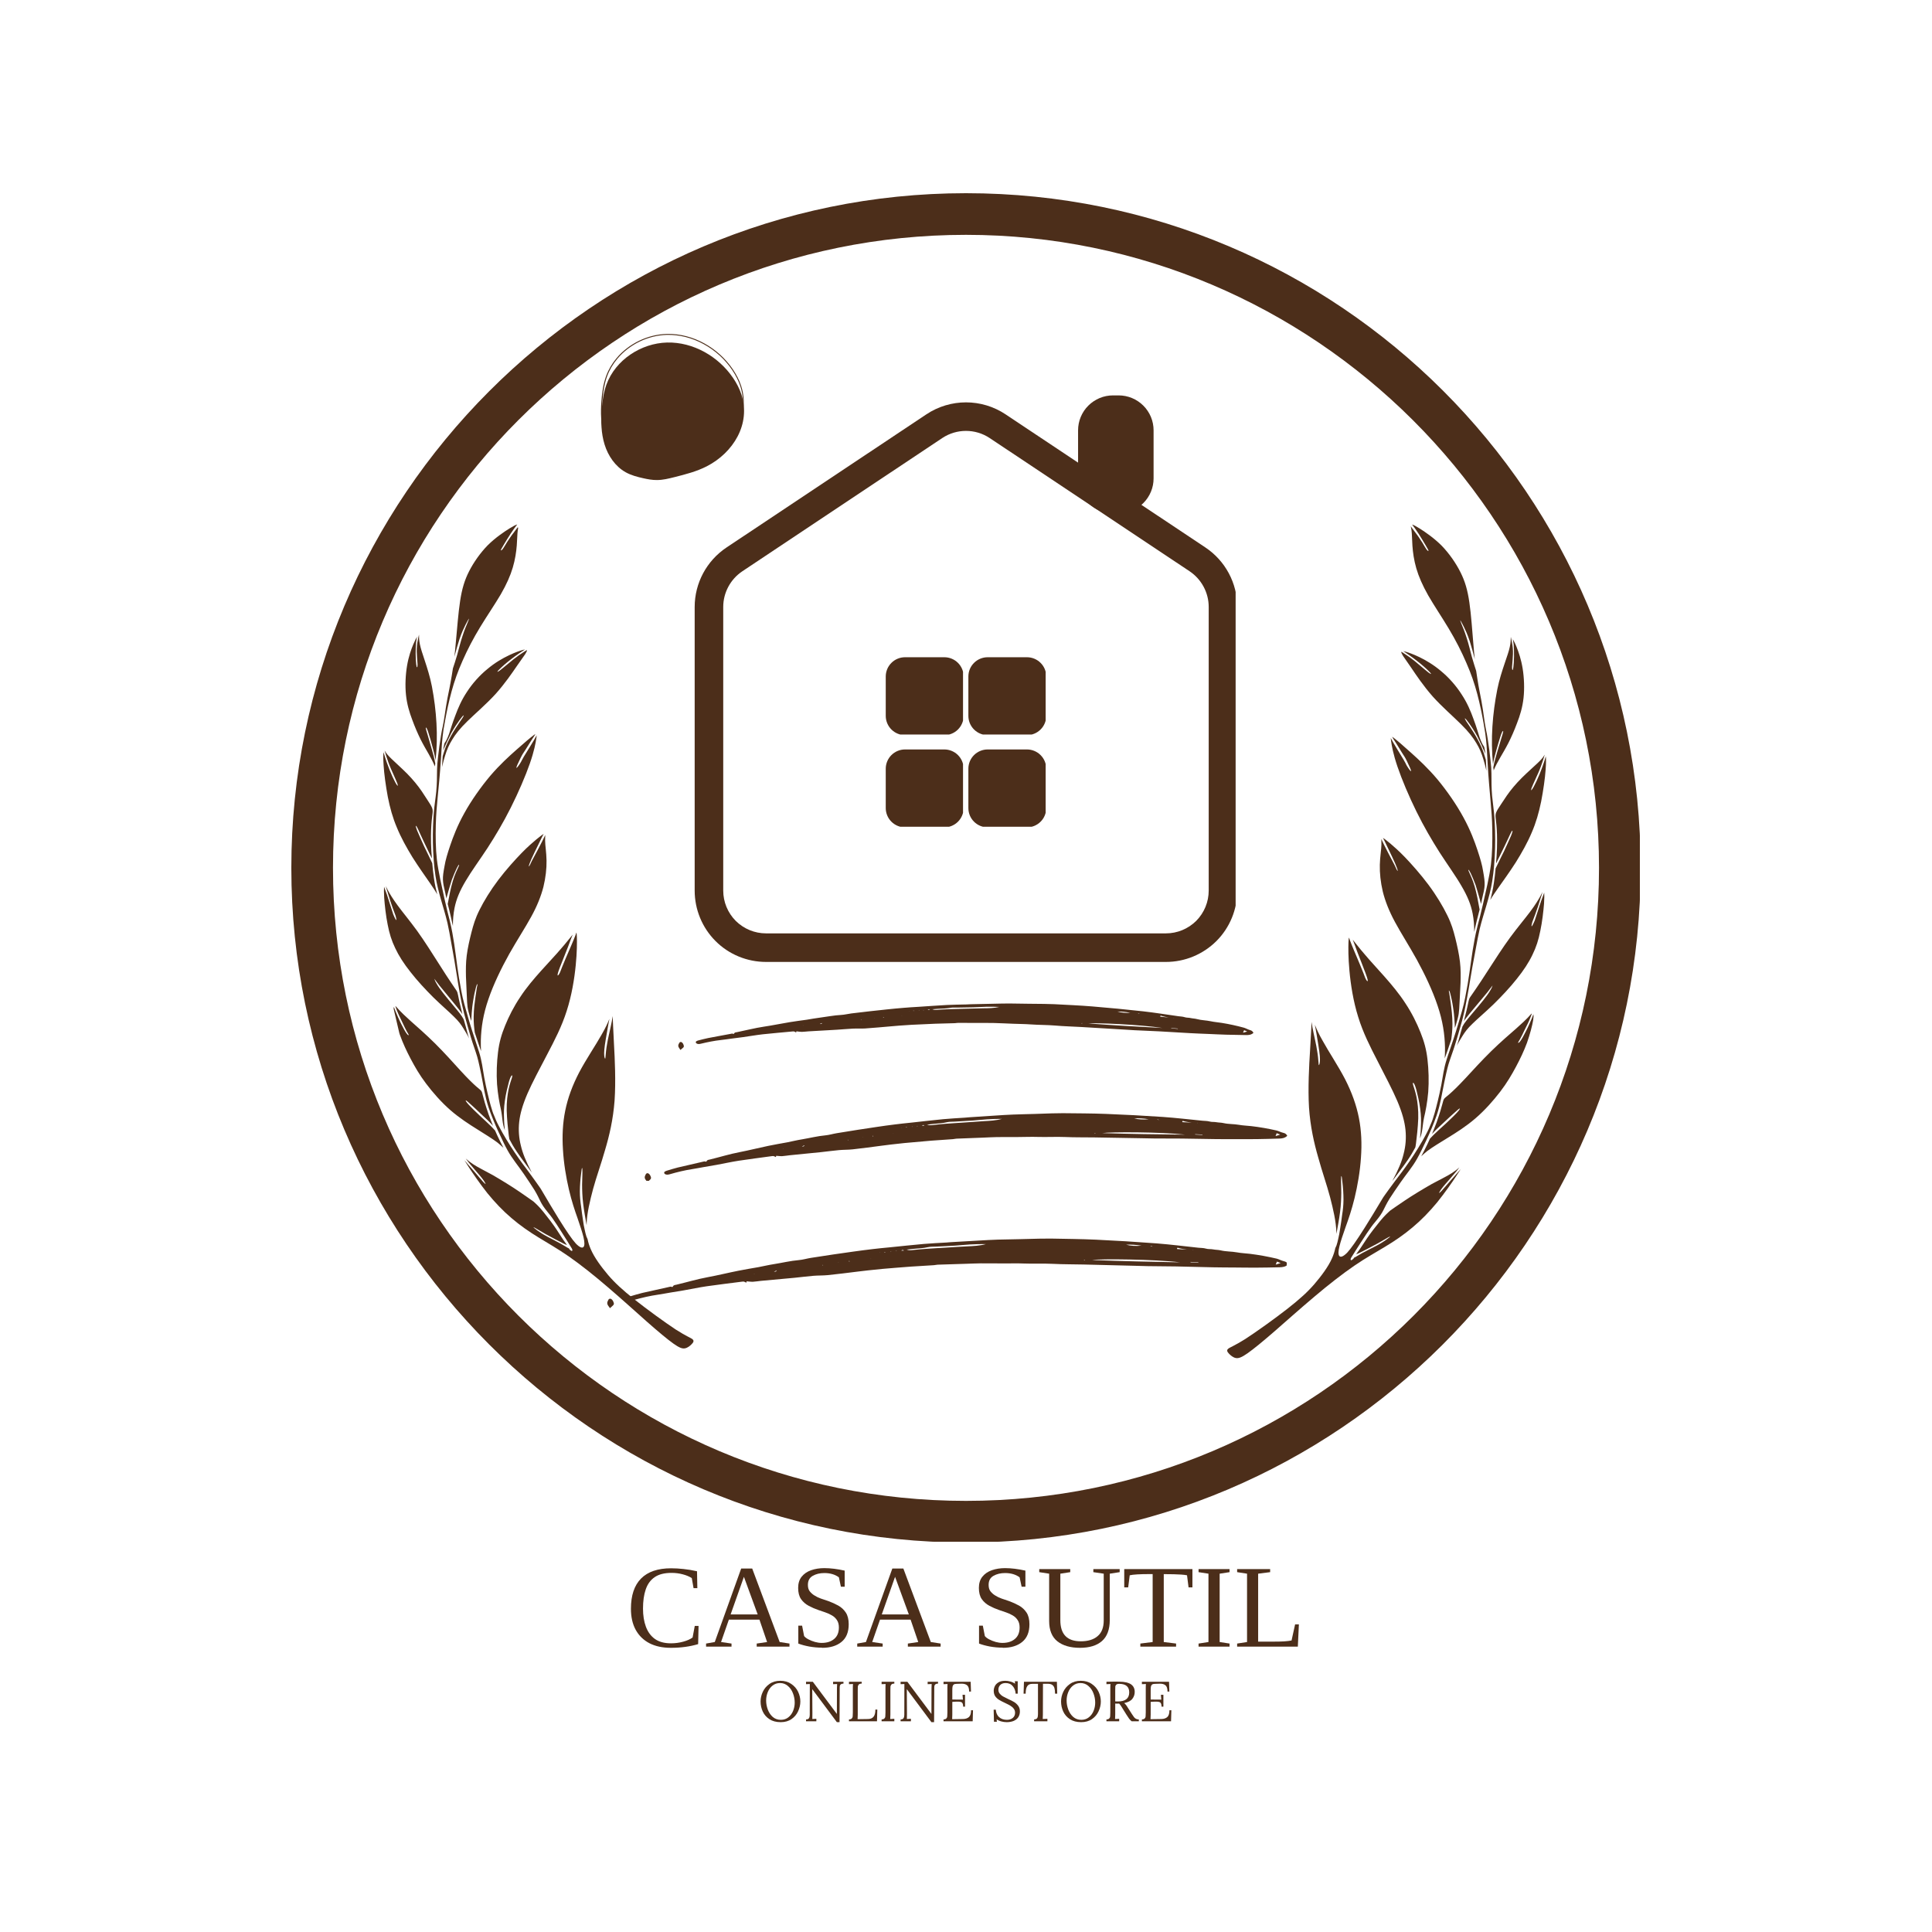 <svg version="1.0" preserveAspectRatio="xMidYMid meet" height="500" viewBox="0 0 375 375" zoomAndPan="magnify" width="500" xmlns:xlink="http://www.w3.org/1999/xlink" xmlns="http://www.w3.org/2000/svg"><defs><g></g><clipPath id="d2778b59f9"><path clip-rule="nonzero" d="M 56.547 37.5 L 318.297 37.5 L 318.297 299.25 L 56.547 299.25 Z M 56.547 37.5"></path></clipPath><clipPath id="214bd308a8"><path clip-rule="nonzero" d="M 134.836 78 L 239.836 78 L 239.836 187 L 134.836 187 Z M 134.836 78"></path></clipPath><clipPath id="310204a96f"><path clip-rule="nonzero" d="M 238 101 L 301 101 L 301 264 L 238 264 Z M 238 101"></path></clipPath><clipPath id="7c70713b33"><path clip-rule="nonzero" d="M 273.957 101.605 L 318.418 112.395 L 279.336 273.469 L 234.875 262.684 Z M 273.957 101.605"></path></clipPath><clipPath id="507a818a98"><path clip-rule="nonzero" d="M 273.957 101.605 L 318.418 112.395 L 279.336 273.469 L 234.875 262.684 Z M 273.957 101.605"></path></clipPath><clipPath id="c5d8a8e277"><path clip-rule="nonzero" d="M 74 101 L 135 101 L 135 262 L 74 262 Z M 74 101"></path></clipPath><clipPath id="ec650b5f76"><path clip-rule="nonzero" d="M 56.551 111.922 L 100.359 101.645 L 137.695 260.824 L 93.883 271.102 Z M 56.551 111.922"></path></clipPath><clipPath id="1567ec9d92"><path clip-rule="nonzero" d="M 100.531 101.605 L 56.719 111.879 L 94.055 271.062 L 137.863 260.785 Z M 100.531 101.605"></path></clipPath><clipPath id="baa00d09e4"><path clip-rule="nonzero" d="M 135 194 L 244 194 L 244 203 L 135 203 Z M 135 194"></path></clipPath><clipPath id="2bdf10a2ac"><path clip-rule="nonzero" d="M 133.09 187.5 L 243.555 198.387 L 241.934 214.809 L 131.469 203.922 Z M 133.09 187.5"></path></clipPath><clipPath id="aea1bc1e80"><path clip-rule="nonzero" d="M 133.09 187.5 L 243.555 198.387 L 241.934 214.809 L 131.469 203.922 Z M 133.09 187.5"></path></clipPath><clipPath id="6b2edfdf4f"><path clip-rule="nonzero" d="M 131 202 L 133 202 L 133 204 L 131 204 Z M 131 202"></path></clipPath><clipPath id="b5a61cd452"><path clip-rule="nonzero" d="M 133.09 187.5 L 243.555 198.387 L 241.934 214.809 L 131.469 203.922 Z M 133.09 187.5"></path></clipPath><clipPath id="f69514398c"><path clip-rule="nonzero" d="M 133.09 187.5 L 243.555 198.387 L 241.934 214.809 L 131.469 203.922 Z M 133.09 187.5"></path></clipPath><clipPath id="56205b7bc8"><path clip-rule="nonzero" d="M 128 216 L 250 216 L 250 229 L 128 229 Z M 128 216"></path></clipPath><clipPath id="b7e27adeb5"><path clip-rule="nonzero" d="M 126.012 211.188 L 250.32 218.117 L 249.316 236.09 L 125.012 229.16 Z M 126.012 211.188"></path></clipPath><clipPath id="393677c405"><path clip-rule="nonzero" d="M 126.012 211.188 L 250.32 218.117 L 249.316 236.09 L 125.012 229.16 Z M 126.012 211.188"></path></clipPath><clipPath id="2b2478f307"><path clip-rule="nonzero" d="M 125 227 L 127 227 L 127 230 L 125 230 Z M 125 227"></path></clipPath><clipPath id="80176dab84"><path clip-rule="nonzero" d="M 126.012 211.188 L 250.32 218.117 L 249.316 236.09 L 125.012 229.16 Z M 126.012 211.188"></path></clipPath><clipPath id="37042ee6aa"><path clip-rule="nonzero" d="M 126.012 211.188 L 250.32 218.117 L 249.316 236.09 L 125.012 229.16 Z M 126.012 211.188"></path></clipPath><clipPath id="ae441b604c"><path clip-rule="nonzero" d="M 121 240 L 250 240 L 250 253 L 121 253 Z M 121 240"></path></clipPath><clipPath id="f81d6e9416"><path clip-rule="nonzero" d="M 118.93 234.57 L 249.914 242.906 L 248.676 262.367 L 117.691 254.031 Z M 118.93 234.57"></path></clipPath><clipPath id="0c8891825b"><path clip-rule="nonzero" d="M 118.93 234.57 L 249.914 242.906 L 248.676 262.367 L 117.691 254.031 Z M 118.93 234.57"></path></clipPath><clipPath id="26d0755526"><path clip-rule="nonzero" d="M 117 252 L 120 252 L 120 254 L 117 254 Z M 117 252"></path></clipPath><clipPath id="97bcb8476e"><path clip-rule="nonzero" d="M 118.93 234.57 L 249.914 242.906 L 248.676 262.367 L 117.691 254.031 Z M 118.93 234.57"></path></clipPath><clipPath id="d38851fb34"><path clip-rule="nonzero" d="M 118.93 234.57 L 249.914 242.906 L 248.676 262.367 L 117.691 254.031 Z M 118.93 234.57"></path></clipPath><clipPath id="971792d3ce"><path clip-rule="nonzero" d="M 171.922 127.57 L 186.922 127.57 L 186.922 142.57 L 171.922 142.57 Z M 171.922 127.57"></path></clipPath><clipPath id="ba7956a0eb"><path clip-rule="nonzero" d="M 187.961 127.57 L 202.961 127.57 L 202.961 142.57 L 187.961 142.57 Z M 187.961 127.57"></path></clipPath><clipPath id="cd37772e1f"><path clip-rule="nonzero" d="M 171.922 145.469 L 186.922 145.469 L 186.922 160.469 L 171.922 160.469 Z M 171.922 145.469"></path></clipPath><clipPath id="18f0b9ec3d"><path clip-rule="nonzero" d="M 187.961 145.469 L 202.961 145.469 L 202.961 160.469 L 187.961 160.469 Z M 187.961 145.469"></path></clipPath><clipPath id="3c340a92f6"><path clip-rule="nonzero" d="M 209.25 76.734 L 224 76.734 L 224 99.984 L 209.25 99.984 Z M 209.25 76.734"></path></clipPath><clipPath id="6923e0e454"><path clip-rule="nonzero" d="M 116 66 L 145 66 L 145 94 L 116 94 Z M 116 66"></path></clipPath><clipPath id="538a4d5ebf"><path clip-rule="nonzero" d="M 151.148 77.371 L 131.34 100.891 L 108.969 82.047 L 128.777 58.527 Z M 151.148 77.371"></path></clipPath><clipPath id="e132d15099"><path clip-rule="nonzero" d="M 151.148 77.371 L 131.34 100.891 L 108.969 82.047 L 128.777 58.527 Z M 151.148 77.371"></path></clipPath><clipPath id="46ffc34ec2"><path clip-rule="nonzero" d="M 116 64 L 145 64 L 145 92 L 116 92 Z M 116 64"></path></clipPath><clipPath id="6a563dea37"><path clip-rule="nonzero" d="M 151.148 77.371 L 131.34 100.891 L 108.969 82.047 L 128.777 58.527 Z M 151.148 77.371"></path></clipPath><clipPath id="e4b0c3425d"><path clip-rule="nonzero" d="M 151.148 77.371 L 131.34 100.891 L 108.969 82.047 L 128.777 58.527 Z M 151.148 77.371"></path></clipPath></defs><g clip-path="url(#d2778b59f9)"><path fill-rule="nonzero" fill-opacity="1" d="M 187.5 299.402 C 115.152 299.402 56.547 240.395 56.547 168.449 C 56.547 96.508 115.152 37.5 187.5 37.5 C 259.848 37.5 318.449 96.105 318.449 168.449 C 318.449 240.797 259.441 299.402 187.5 299.402 Z M 187.5 45.582 C 119.598 45.582 64.633 100.551 64.633 168.449 C 64.633 236.352 119.598 291.32 187.5 291.32 C 255.398 291.32 310.367 236.352 310.367 168.449 C 310.367 100.551 254.996 45.582 187.5 45.582 Z M 187.5 45.582" fill="#4c2e1a"></path></g><g clip-path="url(#214bd308a8)"><path fill-rule="evenodd" fill-opacity="1" d="M 240.152 117.812 C 240.152 113.18 237.836 108.852 233.98 106.273 C 224.824 100.168 205.184 87.09 195.18 80.422 C 190.527 77.324 184.465 77.324 179.809 80.422 C 169.805 87.09 150.168 100.168 141.008 106.273 C 137.152 108.852 134.836 113.18 134.836 117.812 C 134.836 129.875 134.836 157.371 134.836 172.855 C 134.836 176.535 136.289 180.062 138.887 182.66 C 141.484 185.262 145.012 186.711 148.695 186.711 C 167.879 186.711 207.09 186.711 226.297 186.711 C 229.977 186.711 233.484 185.262 236.105 182.66 C 238.703 180.062 240.152 176.535 240.152 172.855 C 240.152 157.371 240.152 129.875 240.152 117.812 Z M 234.609 117.812 L 234.609 172.855 C 234.609 175.062 233.742 177.164 232.184 178.742 C 230.605 180.301 228.504 181.168 226.297 181.168 L 148.695 181.168 C 146.484 181.168 144.387 180.301 142.805 178.742 C 141.246 177.164 140.379 175.062 140.379 172.855 C 140.379 157.371 140.379 129.875 140.379 117.812 C 140.379 115.043 141.766 112.445 144.082 110.887 L 182.883 85.031 C 185.676 83.172 189.312 83.172 192.105 85.031 C 202.109 91.699 221.75 104.777 230.906 110.887 C 233.223 112.445 234.609 115.043 234.609 117.812" fill="#4c2e1a"></path></g><g clip-path="url(#310204a96f)"><g clip-path="url(#7c70713b33)"><g clip-path="url(#507a818a98)"><path fill-rule="evenodd" fill-opacity="1" d="M 278.059 219.992 C 278.605 219.383 279.535 218.516 280.348 217.781 C 281.141 217.043 281.828 216.387 282.363 215.934 C 282.883 215.449 283.242 215.164 283.324 215.156 C 283.43 215.156 283.281 215.438 282.777 215.98 C 282.305 216.504 281.449 217.305 280.621 218.09 C 279.766 218.863 278.914 219.641 278.324 220.215 C 277.977 220.555 277.719 220.84 277.539 221.035 C 277.367 221.418 277.199 221.777 277.035 222.137 C 276.621 222.965 276.242 223.75 275.863 224.43 C 276.215 224.09 276.613 223.762 277.012 223.43 C 278.113 222.609 279.418 221.836 281.016 220.844 C 282.637 219.852 284.551 218.645 286.363 217.09 C 288.176 215.535 289.859 213.633 291.184 211.906 C 292.508 210.18 293.422 208.598 294.246 207.066 C 295.074 205.516 295.777 204.039 296.387 202.406 C 296.969 200.766 297.422 199.016 297.59 197.992 C 297.68 197.402 297.684 197.059 297.621 196.883 C 297.551 197.055 297.473 197.273 297.387 197.516 C 297.066 198.289 296.586 199.395 296.137 200.246 C 295.719 201.102 295.352 201.73 295.082 202.09 C 294.84 202.426 294.668 202.465 294.664 202.387 C 294.656 202.305 294.816 202.078 295.047 201.68 C 295.273 201.285 295.555 200.688 295.922 199.926 C 296.289 199.191 296.746 198.293 297.027 197.566 C 297.156 197.25 297.258 196.953 297.34 196.711 C 297.16 196.801 296.957 197.094 296.566 197.504 C 296.137 197.957 295.512 198.551 294.293 199.637 C 293.078 200.699 291.266 202.25 289.457 204.02 C 287.676 205.766 285.906 207.703 284.426 209.309 C 278.348 215.836 281.438 210.445 278.848 217.844 C 278.555 218.598 278.262 219.375 277.941 220.148 C 277.977 220.105 278.016 220.062 278.059 219.992 Z M 283.262 226.594 C 283.066 226.84 282.867 227.113 282.641 227.402 C 281.992 228.203 281.129 229.137 280.496 229.887 C 279.867 230.609 279.496 231.156 279.379 231.422 C 279.242 231.656 279.359 231.602 279.785 231.176 C 280.211 230.719 280.922 229.883 281.625 229.07 C 282.355 228.238 283.078 227.453 283.523 226.926 L 283.57 226.859 C 283.359 227.176 283.098 227.594 282.758 228.121 C 281.871 229.477 280.445 231.52 278.961 233.367 C 277.457 235.184 275.895 236.797 274.195 238.219 C 272.488 239.664 270.641 240.918 268.809 242.012 C 266.969 243.137 265.164 244.105 262.871 245.676 C 260.574 247.246 257.82 249.395 255.113 251.688 C 252.371 254 249.656 256.426 247.395 258.398 C 245.145 260.352 243.348 261.828 242.164 262.66 C 240.98 263.488 240.398 263.691 239.863 263.59 C 239.332 263.488 238.848 263.074 238.531 262.734 C 238.191 262.387 238.055 262.062 238.387 261.797 C 238.723 261.504 239.555 261.254 241.719 259.895 C 243.863 258.5 247.367 256 249.859 254.055 C 252.32 252.125 253.789 250.781 255.121 249.246 C 256.418 247.727 257.82 245.887 258.543 244.227 C 258.84 243.555 259.047 242.914 259.18 242.258 C 259.242 242.109 259.336 241.949 259.41 241.754 C 259.531 241.359 259.68 240.859 259.773 240.355 C 259.898 239.852 260 239.316 260.113 238.523 C 260.25 237.73 260.391 236.727 260.512 235.773 C 260.664 234.828 260.758 234 260.77 232.859 C 260.773 231.746 260.672 230.312 260.559 229.461 C 260.477 228.59 260.418 228.285 260.367 228.27 C 260.316 228.258 260.301 228.547 260.297 229.105 C 260.316 229.695 260.332 230.496 260.34 231.559 C 260.328 232.594 260.293 233.836 260.098 235.301 C 259.926 236.668 259.625 238.242 259.398 239.492 C 259.379 239.355 259.387 239.223 259.383 239.117 C 259.332 237.137 258.789 234.77 258.172 232.391 C 257.535 229.977 256.648 227.5 255.871 224.68 C 255.062 221.879 254.336 218.727 254.078 214.969 C 253.852 211.195 254.094 206.812 254.285 203.832 C 254.445 200.867 254.547 199.348 254.574 198.48 L 254.578 198.348 C 254.664 198.98 254.793 199.758 254.961 200.488 C 255.203 201.688 255.473 202.762 255.625 203.785 C 255.809 204.785 255.891 205.762 255.926 206.273 C 255.957 206.789 255.977 206.82 256.074 206.633 C 256.148 206.438 256.254 206.012 256.172 204.926 C 256.082 203.871 255.777 202.172 255.555 200.789 C 255.438 200.07 255.324 199.434 255.215 198.902 C 255.512 199.637 255.953 200.676 256.723 202.004 C 257.863 204.09 259.719 206.852 261.078 209.465 C 262.41 212.074 263.277 214.52 263.766 217.004 C 264.254 219.488 264.352 222.035 264.16 224.699 C 263.988 227.367 263.488 230.199 262.93 232.508 C 262.367 234.816 261.742 236.629 261.188 238.145 C 260.66 239.664 260.219 240.938 259.988 241.895 C 259.754 242.848 259.723 243.531 259.977 243.805 C 260.203 244.07 260.715 243.93 261.492 243.137 C 262.25 242.309 263.27 240.855 264.859 238.344 C 265.895 236.707 267.141 234.645 268.305 232.695 C 268.402 232.504 268.566 232.281 268.805 231.941 C 269.246 231.328 269.891 230.422 270.719 229.32 C 271.539 228.242 272.508 226.992 273.617 225.371 C 274.727 223.754 275.953 221.766 276.746 220.258 C 277.219 219.391 277.523 218.691 277.738 218.133 C 277.953 217.68 278.145 217.117 278.445 216.098 C 278.805 214.832 279.316 212.828 279.754 210.598 C 280.074 208.84 280.238 207.391 280.789 205.664 C 281.078 204.699 281.594 203.336 282.152 201.582 C 282.742 199.812 283.379 197.629 283.77 196.234 C 284.277 194.469 284.531 192.883 284.867 191.051 C 285.367 188.117 285.672 185.105 286.234 182.238 C 286.348 181.551 286.555 180.695 286.812 179.641 C 287.094 178.594 287.414 177.371 287.828 175.559 C 288.363 173.137 289.09 170.254 289.387 167.828 C 289.641 165.789 289.691 163.172 289.652 161.035 C 289.613 158.898 289.48 157.246 289.34 155.75 C 289.25 154.586 289.129 153.441 289.039 152.273 C 288.941 150.922 288.812 149.59 288.75 148.219 C 288.656 146.734 288.605 145.074 288.441 143.57 C 288.371 142.863 288.227 141.82 287.941 140.262 C 287.672 138.734 287.266 136.695 286.738 134.707 C 286.211 132.719 285.559 130.805 284.633 128.695 C 283.719 126.559 282.551 124.254 281.203 122.016 C 279.844 119.742 278.355 117.551 277.215 115.57 C 276.117 113.633 275.367 111.906 274.902 110.309 C 274.441 108.707 274.242 107.223 274.152 105.953 C 274.062 104.68 274.074 103.645 273.977 102.957 C 273.93 102.602 273.859 102.344 273.824 102.152 C 274.105 102.539 274.449 102.969 274.785 103.445 C 275.273 104.07 275.715 104.762 276.082 105.328 C 276.426 105.891 276.68 106.379 276.883 106.641 C 277.102 106.934 277.273 107 277.273 106.895 C 277.27 106.789 277.102 106.508 276.746 105.891 C 276.363 105.266 275.824 104.309 275.34 103.582 C 274.855 102.824 274.434 102.273 274.09 101.816 C 274.367 101.883 274.84 102.133 275.602 102.609 C 276.684 103.297 278.371 104.449 279.863 105.953 C 281.328 107.48 282.609 109.332 283.484 111.086 C 284.363 112.84 284.855 114.527 285.203 116.926 C 285.555 119.324 285.758 122.43 285.988 125.09 C 286.059 126.117 286.172 127.074 286.254 127.945 C 285.969 126.812 285.602 125.473 285.27 124.438 C 284.809 123.047 284.434 122.293 284.133 121.664 C 283.812 121.023 283.555 120.539 283.449 120.434 C 283.375 120.309 283.449 120.539 283.68 121.129 C 283.934 121.719 284.316 122.664 284.676 123.812 C 285.059 124.969 285.371 126.32 285.691 127.516 C 286.008 128.629 286.328 129.609 286.523 130.215 C 286.609 130.742 286.676 131.238 286.75 131.707 C 287.027 133.5 287.328 134.902 287.547 136.074 C 287.766 137.27 287.902 138.23 288.027 139.137 C 288.152 140.047 288.289 140.902 288.422 141.574 C 288.555 142.219 288.68 142.805 288.777 143.496 C 288.977 144.766 289.195 146.387 289.316 147.637 C 289.566 149.773 289.461 150.438 289.504 152.336 C 289.512 152.949 289.559 153.758 289.617 154.488 C 289.742 155.848 289.949 157.066 290.059 158.582 C 290.172 160.098 290.262 162.355 290.195 164.598 C 290.129 166.84 289.965 169.059 289.633 171.078 C 289.129 174.25 287.961 177.211 287.203 180.324 C 286.934 181.559 286.688 182.773 286.473 184 C 286.262 185.199 286 186.488 285.785 187.711 C 285.434 189.594 285.141 191.676 284.828 193.301 C 284.543 194.906 284.258 196.301 283.809 198.051 C 283.332 199.797 282.785 201.602 282.406 202.84 C 282.027 204.078 281.539 205.316 281.16 206.551 C 280.836 207.668 280.562 209.012 280.34 210.047 C 279.871 212.297 279.617 214.23 278.855 216.488 C 278.324 218.012 277.574 219.793 276.863 221.297 C 276.156 222.797 275.523 224.082 275.059 224.898 C 274.164 226.516 272.871 228.008 271.805 229.559 C 271.027 230.672 270.32 231.723 269.727 232.641 C 268.414 234.77 268.715 235.055 266.926 237.172 C 266.328 237.875 265.957 238.426 265.258 239.449 C 264.555 240.477 263.809 241.703 263.262 242.527 C 262.734 243.383 262.406 243.863 262.262 244.121 C 262.113 244.402 262.148 244.492 262.184 244.555 C 262.223 244.617 262.25 244.621 262.336 244.59 C 262.422 244.559 262.586 244.438 262.727 244.285 C 262.766 244.242 262.785 244.168 262.82 244.121 C 262.848 244.129 262.852 244.102 262.852 244.102 C 263.082 244.027 263.625 243.652 264.426 243.211 C 265.223 242.766 266.305 242.254 267.129 241.816 C 267.953 241.383 268.52 241.012 269.031 240.66 C 269.543 240.305 270.008 239.914 269.773 240.016 C 269.539 240.09 268.629 240.668 267.398 241.352 C 266.176 242.016 264.629 242.809 263.875 243.184 C 263.516 243.332 263.336 243.426 263.223 243.449 C 263.441 243.102 263.844 242.645 264.359 241.836 C 264.875 241.031 265.629 239.887 266.488 238.766 C 267.344 237.645 268.441 236.289 268.996 235.762 C 269.574 235.234 269.594 235.16 269.855 234.957 C 270.492 234.527 271.395 233.871 272.598 233.074 C 274.156 232.016 276.242 230.766 277.906 229.816 C 279.594 228.895 280.879 228.305 281.828 227.684 C 282.426 227.297 282.887 226.93 283.262 226.594 Z M 293.266 123.691 C 293.359 124.168 293.562 124.988 293.629 125.801 C 293.703 126.59 293.652 127.348 293.602 128 C 293.555 128.629 293.516 129.121 293.484 129.461 C 293.477 129.828 293.516 130 293.586 130.043 C 293.629 130.078 293.684 129.961 293.742 129.496 C 293.801 129.031 293.859 128.25 293.871 127.426 C 293.887 126.605 293.855 125.75 293.801 125.098 C 293.746 124.66 293.676 124.297 293.629 124.047 C 293.793 124.352 294.055 124.812 294.355 125.551 C 294.754 126.523 295.254 127.977 295.543 129.746 C 295.832 131.516 295.922 133.664 295.715 135.5 C 295.508 137.34 295.023 138.895 294.457 140.352 C 293.922 141.793 293.336 143.113 292.773 144.223 C 292.215 145.312 291.684 146.191 291.184 147.055 C 290.68 147.918 290.238 148.766 289.977 149.395 C 289.941 149.438 289.93 149.488 289.91 149.562 C 289.91 149.457 289.902 149.375 289.898 149.293 C 289.871 149.18 289.875 149.051 289.848 148.938 C 289.891 148.762 289.941 148.562 289.973 148.328 C 290.105 147.777 290.262 147.125 290.531 146.234 C 290.777 145.336 291.164 144.18 291.383 143.383 C 291.629 142.59 291.758 142.172 291.773 141.988 C 291.766 141.801 291.668 141.883 291.512 142.191 C 291.352 142.523 291.176 143.145 290.84 144.207 C 290.527 145.273 290.109 146.77 289.891 147.777 C 289.844 147.98 289.824 148.16 289.789 148.312 C 289.312 143.488 289.684 138.559 290.629 133.789 C 290.996 131.941 291.59 130.145 292.062 128.742 C 292.539 127.344 292.883 126.363 293.051 125.555 C 293.223 124.746 293.242 124.113 293.238 123.793 C 293.254 123.742 293.238 123.684 293.246 123.66 Z M 272.383 126.387 C 273.027 126.809 274.121 127.551 275.078 128.316 C 276.043 129.055 276.867 129.812 277.316 130.266 C 277.77 130.695 277.836 130.871 277.688 130.809 C 277.543 130.746 277.137 130.465 276.586 129.984 C 276.031 129.531 275.309 128.902 274.621 128.336 C 273.91 127.766 273.23 127.285 272.746 126.98 C 272.406 126.738 272.172 126.602 271.984 126.5 C 271.953 126.625 272.074 126.895 272.32 127.301 C 272.594 127.711 272.992 128.262 273.934 129.633 C 274.852 130.996 276.297 133.156 278.09 135.188 C 279.891 137.191 282.043 139.043 283.562 140.555 C 285.066 142.035 285.934 143.176 286.551 144.23 C 287.18 145.258 287.57 146.176 287.934 147.41 C 288.145 148.074 288.332 148.836 288.512 149.625 C 288.484 149.191 288.469 148.391 288.406 147.551 C 288.379 147.438 288.359 147.301 288.309 147.18 C 288.152 146.613 287.918 145.836 287.504 144.914 C 287.09 143.988 286.48 142.883 285.922 142.004 C 285.367 141.125 284.871 140.422 284.582 139.977 C 284.316 139.539 284.277 139.371 284.363 139.445 C 284.484 139.5 284.75 139.832 285.168 140.414 C 285.586 140.992 286.129 141.816 286.719 142.887 C 287.277 143.98 287.891 145.297 288.238 146.152 C 288.246 146.234 288.285 146.297 288.32 146.359 C 288.289 146.168 288.262 145.945 288.23 145.754 C 288.145 145.332 288.129 144.957 287.961 144.785 C 287.797 144.586 287.512 144.012 287.191 143.137 C 286.902 142.242 286.543 140.984 285.992 139.523 C 285.469 138.066 284.781 136.41 283.711 134.797 C 282.672 133.164 281.258 131.543 279.754 130.301 C 278.277 129.039 276.719 128.129 275.48 127.535 C 274.242 126.945 273.383 126.656 272.812 126.488 C 272.633 126.445 272.484 126.41 272.383 126.387 Z M 287.121 176.184 C 286.957 175.211 286.625 173.406 286.23 172.059 C 285.84 170.715 285.41 169.867 285.207 169.395 C 284.977 168.91 284.977 168.805 285.051 168.824 C 285.094 168.859 285.223 168.996 285.469 169.508 C 285.719 170.023 286.105 170.941 286.426 171.816 C 286.711 172.707 286.934 173.559 287.094 174.102 C 287.246 174.672 287.324 174.902 287.375 175.129 C 287.402 175.238 287.426 175.352 287.453 175.465 C 287.539 175.113 287.617 174.789 287.68 174.43 C 288.27 171.996 288.328 171.641 287.863 169.055 C 287.688 167.922 287.344 166.723 286.789 165.047 C 286.223 163.34 285.422 161.152 284.059 158.668 C 282.723 156.191 280.809 153.441 278.977 151.242 C 277.141 149.07 275.379 147.445 273.875 146.098 C 272.391 144.754 271.137 143.68 270.508 143.207 C 270.395 143.129 270.281 143.047 270.211 143.004 C 270.281 143.152 270.227 143.059 270.453 143.434 C 270.711 143.789 271.359 144.852 272.062 146.004 C 272.746 147.125 272.562 146.684 273.098 147.77 C 273.629 148.855 273.918 149.535 273.887 149.66 C 273.855 149.789 273.508 149.355 273.09 148.672 C 272.676 147.961 273.23 148.863 272.449 147.48 C 271.637 146.113 270.523 144.355 269.977 143.316 L 269.945 143.23 C 269.965 143.367 269.965 143.582 270.012 143.832 C 270.137 144.738 270.41 146.348 271.25 148.809 C 272.086 151.273 273.469 154.559 274.93 157.516 C 276.391 160.477 277.914 163.078 279.453 165.496 C 281 167.891 282.594 170.086 283.695 172.004 C 284.824 173.926 285.512 175.578 285.848 177.363 C 286.059 178.477 286.152 179.617 286.137 180.887 C 286.277 180.309 286.418 179.625 286.594 178.898 C 286.777 178.145 286.973 177.344 287.191 176.543 Z M 290.461 167.449 C 290.793 166.734 291.488 165.414 291.984 164.34 C 292.508 163.297 292.824 162.523 293.086 162 C 293.312 161.5 293.48 161.246 293.535 161.234 C 293.617 161.227 293.59 161.461 293.305 162.188 C 292.996 162.91 292.438 164.129 291.93 165.23 C 291.398 166.324 290.906 167.266 290.621 167.887 C 290.473 168.172 290.367 168.387 290.301 168.555 C 290.207 169.594 290.082 170.547 289.961 171.371 C 289.754 172.781 289.508 173.785 289.262 174.684 C 289.68 173.957 290.168 173.254 290.738 172.438 C 291.715 171.051 292.992 169.289 294.188 167.426 C 295.359 165.555 296.477 163.57 297.301 161.613 C 298.145 159.668 298.688 157.754 299.137 155.574 C 299.555 153.418 299.898 151.004 300.008 149.355 C 300.109 148.051 300.094 147.25 300.039 146.812 C 299.887 147.332 299.668 148.023 299.41 148.758 C 299.062 149.738 298.621 150.801 298.23 151.637 C 297.844 152.473 297.516 153.055 297.328 153.277 C 297.168 153.504 297.148 153.363 297.27 152.973 C 297.418 152.578 297.707 151.934 298.047 151.191 C 298.387 150.449 298.777 149.613 299.094 148.734 C 299.398 147.93 299.66 147.062 299.824 146.492 C 299.754 146.555 299.699 146.676 299.613 146.816 C 299.41 147.109 299.137 147.469 298.414 148.145 C 297.688 148.844 296.508 149.863 295.391 150.973 C 294.27 152.082 293.219 153.344 292.48 154.414 C 288.949 159.777 290.793 156.102 290.562 164.633 C 290.523 165.66 290.469 166.656 290.375 167.59 C 290.41 167.547 290.426 167.496 290.461 167.449 Z M 284.625 197.531 C 285.324 196.613 286.691 195.031 287.602 193.922 C 288.531 192.816 289.023 192.219 289.309 191.809 C 289.613 191.434 289.711 191.242 289.691 191.32 C 289.676 191.395 289.559 191.766 289.254 192.25 C 288.969 192.766 288.5 193.395 287.883 194.176 C 287.27 194.957 286.492 195.855 285.895 196.562 C 285.305 197.246 284.922 197.738 284.617 198.113 C 284.305 198.516 284.102 198.812 283.953 199.094 C 283.91 199.164 283.863 199.234 283.852 199.285 C 283.535 200.375 283.234 201.395 283.102 201.945 C 282.867 202.793 282.844 202.68 282.738 203 C 283.117 202.32 283.488 201.668 283.871 201.07 C 284.355 200.285 284.832 199.629 285.836 198.676 C 286.812 197.715 288.312 196.457 289.875 194.949 C 291.441 193.418 293.09 191.664 294.395 190.016 C 295.723 188.371 296.742 186.809 297.445 185.332 C 298.18 183.836 298.629 182.43 298.973 180.68 C 299.344 178.934 299.578 176.867 299.695 175.406 C 299.754 174.383 299.77 173.668 299.734 173.262 C 299.641 173.535 299.52 173.82 299.43 174.094 C 299.219 174.625 299.059 175.066 298.812 175.855 C 298.531 176.691 298.164 177.879 297.895 178.664 C 297.57 179.438 297.348 179.809 297.301 179.797 C 297.223 179.777 297.305 179.344 297.426 178.949 C 297.543 178.578 297.738 178.199 298.008 177.414 C 298.312 176.613 298.715 175.379 298.996 174.441 C 299.176 173.926 299.309 173.477 299.395 173.129 C 299.305 173.293 299.191 173.531 299.039 173.836 C 298.648 174.566 298.023 175.613 297.004 176.961 C 296.016 178.289 294.605 179.941 293.145 181.922 C 291.672 183.93 290.172 186.277 288.98 188.117 C 287.816 189.961 286.918 191.258 286.414 192.012 C 285.211 193.793 285.211 193.578 285.027 194.438 C 284.805 195.582 284.445 196.957 284.379 197.23 C 284.297 197.559 284.219 197.883 284.141 198.211 C 284.234 198.047 284.395 197.82 284.625 197.531 Z M 268.109 162.852 C 268.418 163.539 268.957 164.602 269.43 165.512 C 269.957 166.516 270.414 167.371 270.719 167.977 C 271 168.574 271.148 168.934 271.234 169.031 C 271.297 169.102 271.332 168.949 271.152 168.48 C 271 168.02 270.637 167.215 270.199 166.281 C 269.762 165.352 269.207 164.234 268.859 163.484 C 268.68 163.125 268.559 162.855 268.426 162.637 C 268.754 162.82 269.262 163.238 269.863 163.73 C 270.586 164.355 271.426 165.066 272.699 166.383 C 273.992 167.734 275.75 169.703 277.273 171.746 C 278.797 173.789 280.082 175.938 280.914 177.652 C 281.754 179.348 282.105 180.629 282.473 182.074 C 282.836 183.543 283.203 185.199 283.375 186.676 C 283.551 188.152 283.527 189.449 283.492 190.797 C 283.43 192.164 283.355 193.555 283.301 194.551 C 283.184 196.676 283.223 196.844 282.562 199.023 C 282.492 199.191 282.449 199.371 282.375 199.562 C 282.387 199.516 282.395 199.488 282.383 199.434 C 282.379 199.113 282.359 198.656 282.309 197.98 C 282.262 197.301 282.188 196.406 282.023 195.438 C 281.883 194.473 281.656 193.434 281.504 192.867 C 281.348 192.297 281.234 192.219 281.223 192.266 C 281.207 192.344 281.25 192.594 281.328 192.93 C 281.375 193.285 281.453 193.73 281.586 194.719 C 281.719 195.711 281.922 197.273 281.918 198.711 C 281.93 199.879 281.797 200.965 281.68 201.785 C 281.422 202.523 281.199 203.211 281.004 203.801 C 280.762 204.461 280.578 205 280.418 205.441 C 280.453 204.758 280.492 204.051 280.473 203.355 C 280.43 200.793 280.035 198.145 279.043 195.219 C 278.078 192.301 276.547 189.086 275.016 186.297 C 273.465 183.5 271.918 181.105 270.766 178.965 C 269.609 176.824 268.855 174.887 268.398 173.047 C 267.965 171.215 267.785 169.445 267.824 167.859 C 267.863 166.273 268.117 164.898 268.133 163.949 C 268.148 163.445 268.102 163.09 268.109 162.852 Z M 262.031 182.535 C 262.445 183.672 263.336 185.695 263.922 187.113 C 264.516 188.504 264.797 189.316 264.992 189.816 C 265.215 190.324 265.414 190.504 265.453 190.434 C 265.523 190.371 265.469 190.039 265.086 188.988 C 264.688 187.91 263.977 186.117 263.453 184.766 C 263.07 183.719 262.801 182.961 262.566 182.398 C 263.086 183.004 263.863 184.07 264.844 185.184 C 265.953 186.516 267.328 187.965 268.727 189.555 C 270.121 191.141 271.566 192.848 272.785 194.738 C 274.031 196.609 275.027 198.633 275.719 200.395 C 276.43 202.16 276.855 203.699 277.074 205.641 C 277.301 207.555 277.375 209.887 277.219 211.949 C 277.047 213.977 276.695 215.754 276.406 216.934 C 276.082 218.5 276.156 219.609 275.617 220.969 C 275.676 220.398 275.773 219.543 275.793 218.59 C 275.844 217.621 275.844 216.531 275.656 215.211 C 275.5 213.895 275.125 212.371 274.891 211.461 C 274.633 210.551 274.457 210.293 274.352 210.188 C 274.238 210.109 274.188 210.203 274.297 210.625 C 274.43 211.059 274.719 211.848 274.938 212.91 C 275.152 213.996 275.324 215.367 275.281 217.086 C 275.219 218.773 274.992 220.789 274.84 221.977 C 274.793 222.281 274.762 222.516 274.711 222.715 C 274.316 223.469 273.824 224.305 273.246 225.148 C 272.172 226.723 271.066 228.102 270.223 229.277 L 270.215 229.305 C 271.484 226.93 272.082 225.453 272.441 223.969 C 272.84 222.445 272.965 220.934 272.805 219.301 C 272.637 217.691 272.172 215.984 271.23 213.738 C 270.281 211.512 268.82 208.766 267.398 205.977 C 265.969 203.211 264.566 200.453 263.629 197.406 C 262.668 194.355 262.164 191.07 261.926 188.434 C 261.684 185.824 261.699 183.891 261.742 182.836 C 261.766 182.418 261.781 182.129 261.844 181.984 C 261.891 182.125 261.945 182.328 262.031 182.535" fill="#4c2e1a"></path></g></g></g><g clip-path="url(#c5d8a8e277)"><g clip-path="url(#ec650b5f76)"><g clip-path="url(#1567ec9d92)"><path fill-rule="evenodd" fill-opacity="1" d="M 95.586 218.398 C 95.051 217.789 94.141 216.93 93.344 216.199 C 92.566 215.465 91.891 214.812 91.367 214.359 C 90.859 213.875 90.504 213.594 90.426 213.586 C 90.32 213.582 90.465 213.863 90.957 214.402 C 91.422 214.922 92.262 215.723 93.074 216.5 C 93.91 217.273 94.746 218.043 95.324 218.617 C 95.664 218.953 95.914 219.238 96.09 219.43 C 96.258 219.809 96.422 220.164 96.582 220.52 C 96.984 221.344 97.352 222.121 97.719 222.793 C 97.375 222.453 96.984 222.129 96.594 221.797 C 95.512 220.98 94.23 220.207 92.66 219.215 C 91.07 218.227 89.188 217.016 87.41 215.469 C 85.637 213.922 83.988 212.031 82.695 210.316 C 81.402 208.605 80.512 207.035 79.711 205.52 C 78.902 203.98 78.223 202.52 77.633 200.902 C 77.066 199.277 76.637 197.547 76.477 196.535 C 76.395 195.953 76.391 195.613 76.457 195.441 C 76.523 195.609 76.598 195.828 76.684 196.07 C 76.992 196.836 77.457 197.93 77.891 198.773 C 78.301 199.617 78.656 200.242 78.922 200.598 C 79.16 200.938 79.324 200.977 79.332 200.895 C 79.34 200.812 79.184 200.59 78.957 200.195 C 78.734 199.805 78.465 199.211 78.105 198.461 C 77.754 197.73 77.309 196.84 77.035 196.121 C 76.91 195.809 76.812 195.516 76.73 195.273 C 76.91 195.363 77.109 195.656 77.492 196.062 C 77.914 196.516 78.523 197.105 79.719 198.188 C 80.91 199.242 82.684 200.789 84.457 202.547 C 86.203 204.285 87.938 206.211 89.383 207.809 C 95.332 214.293 92.324 208.949 94.824 216.27 C 95.105 217.016 95.391 217.789 95.703 218.551 C 95.664 218.508 95.629 218.465 95.586 218.398 Z M 90.402 224.875 C 90.59 225.117 90.785 225.387 91.008 225.676 C 91.641 226.469 92.488 227.398 93.105 228.141 C 93.723 228.863 94.082 229.406 94.199 229.668 C 94.328 229.898 94.215 229.848 93.797 229.422 C 93.379 228.969 92.688 228.137 92 227.328 C 91.281 226.504 90.574 225.723 90.137 225.199 L 90.098 225.133 C 90.301 225.449 90.555 225.859 90.887 226.387 C 91.754 227.727 93.145 229.758 94.598 231.59 C 96.066 233.391 97.594 234.996 99.262 236.414 C 100.934 237.852 102.746 239.105 104.547 240.199 C 106.355 241.32 108.129 242.293 110.383 243.859 C 112.637 245.426 115.336 247.566 117.992 249.852 C 120.68 252.152 123.34 254.566 125.559 256.535 C 127.766 258.477 129.527 259.949 130.688 260.777 C 131.852 261.605 132.426 261.809 132.949 261.711 C 133.477 261.613 133.961 261.215 134.273 260.879 C 134.613 260.539 134.746 260.219 134.422 259.953 C 134.094 259.664 133.273 259.41 131.148 258.051 C 129.043 256.66 125.605 254.168 123.156 252.227 C 120.746 250.305 119.305 248.969 118.004 247.441 C 116.734 245.93 115.363 244.105 114.664 242.461 C 114.375 241.797 114.176 241.164 114.047 240.512 C 113.988 240.367 113.898 240.207 113.828 240.016 C 113.711 239.625 113.566 239.133 113.477 238.629 C 113.359 238.133 113.262 237.605 113.156 236.82 C 113.027 236.039 112.898 235.047 112.781 234.105 C 112.641 233.172 112.555 232.352 112.551 231.227 C 112.555 230.125 112.668 228.711 112.785 227.875 C 112.871 227.016 112.934 226.715 112.984 226.703 C 113.031 226.691 113.047 226.973 113.047 227.523 C 113.023 228.105 113 228.895 112.984 229.945 C 112.988 230.969 113.016 232.191 113.195 233.641 C 113.355 234.992 113.641 236.547 113.852 237.781 C 113.875 237.648 113.871 237.516 113.871 237.41 C 113.938 235.457 114.492 233.129 115.117 230.781 C 115.766 228.406 116.66 225.969 117.449 223.191 C 118.27 220.434 119.008 217.328 119.289 213.621 C 119.543 209.898 119.34 205.574 119.172 202.629 C 119.035 199.699 118.945 198.203 118.926 197.344 L 118.922 197.211 C 118.832 197.836 118.699 198.602 118.527 199.324 C 118.281 200.508 118.008 201.566 117.848 202.57 C 117.66 203.559 117.574 204.52 117.535 205.027 C 117.496 205.535 117.477 205.562 117.383 205.379 C 117.309 205.184 117.211 204.762 117.301 203.695 C 117.395 202.652 117.711 200.98 117.941 199.617 C 118.062 198.906 118.176 198.277 118.289 197.754 C 117.988 198.48 117.547 199.5 116.781 200.805 C 115.637 202.855 113.785 205.566 112.426 208.137 C 111.09 210.703 110.215 213.105 109.715 215.555 C 109.215 218.004 109.098 220.516 109.27 223.148 C 109.418 225.785 109.887 228.578 110.422 230.863 C 110.957 233.145 111.562 234.941 112.098 236.441 C 112.609 237.945 113.035 239.203 113.258 240.148 C 113.477 241.094 113.504 241.766 113.254 242.035 C 113.027 242.297 112.52 242.152 111.762 241.363 C 111.02 240.543 110.027 239.098 108.473 236.609 C 107.465 234.984 106.25 232.941 105.117 231.008 C 105.02 230.82 104.863 230.594 104.625 230.258 C 104.195 229.652 103.566 228.754 102.762 227.66 C 101.961 226.59 101.012 225.348 99.93 223.738 C 98.844 222.137 97.652 220.164 96.879 218.668 C 96.418 217.809 96.125 217.117 95.918 216.566 C 95.707 216.117 95.523 215.559 95.234 214.551 C 94.887 213.297 94.398 211.316 93.984 209.109 C 93.684 207.375 93.531 205.945 93 204.234 C 92.723 203.281 92.223 201.93 91.684 200.199 C 91.117 198.445 90.504 196.285 90.129 194.906 C 89.641 193.164 89.406 191.594 89.086 189.785 C 88.613 186.883 88.336 183.91 87.805 181.078 C 87.695 180.395 87.496 179.551 87.254 178.508 C 86.984 177.473 86.672 176.262 86.277 174.469 C 85.77 172.074 85.074 169.227 84.801 166.828 C 84.562 164.816 84.535 162.23 84.59 160.125 C 84.645 158.016 84.789 156.387 84.938 154.91 C 85.035 153.762 85.164 152.633 85.262 151.484 C 85.367 150.148 85.504 148.836 85.578 147.48 C 85.68 146.016 85.742 144.379 85.918 142.898 C 85.988 142.199 86.141 141.168 86.438 139.633 C 86.711 138.129 87.129 136.121 87.664 134.16 C 88.199 132.203 88.859 130.32 89.785 128.246 C 90.707 126.145 91.879 123.879 93.223 121.68 C 94.582 119.449 96.066 117.293 97.207 115.348 C 98.309 113.441 99.062 111.746 99.527 110.172 C 99.996 108.594 100.203 107.133 100.305 105.879 C 100.402 104.625 100.398 103.605 100.5 102.926 C 100.551 102.574 100.621 102.32 100.656 102.129 C 100.375 102.508 100.031 102.93 99.695 103.402 C 99.211 104.012 98.77 104.695 98.402 105.25 C 98.059 105.801 97.805 106.281 97.605 106.535 C 97.383 106.824 97.215 106.891 97.215 106.785 C 97.219 106.68 97.391 106.406 97.746 105.797 C 98.125 105.184 98.664 104.246 99.148 103.531 C 99.633 102.789 100.055 102.246 100.395 101.797 C 100.121 101.863 99.652 102.102 98.898 102.566 C 97.824 103.238 96.152 104.363 94.664 105.84 C 93.207 107.332 91.934 109.152 91.055 110.875 C 90.176 112.602 89.676 114.262 89.312 116.625 C 88.949 118.988 88.727 122.051 88.477 124.676 C 88.402 125.688 88.281 126.633 88.195 127.492 C 88.484 126.375 88.855 125.059 89.191 124.039 C 89.656 122.672 90.031 121.93 90.332 121.309 C 90.656 120.684 90.91 120.203 91.02 120.102 C 91.094 119.977 91.016 120.207 90.785 120.785 C 90.527 121.367 90.145 122.297 89.781 123.426 C 89.395 124.566 89.078 125.898 88.75 127.074 C 88.434 128.172 88.109 129.137 87.91 129.734 C 87.82 130.25 87.754 130.738 87.676 131.199 C 87.387 132.969 87.082 134.352 86.855 135.504 C 86.633 136.684 86.488 137.633 86.359 138.527 C 86.227 139.422 86.086 140.266 85.953 140.926 C 85.812 141.562 85.688 142.141 85.586 142.82 C 85.383 144.07 85.152 145.668 85.023 146.906 C 84.758 149.008 84.859 149.668 84.801 151.539 C 84.789 152.145 84.738 152.941 84.672 153.664 C 84.543 155.004 84.324 156.207 84.207 157.699 C 84.082 159.195 83.977 161.422 84.027 163.637 C 84.074 165.848 84.223 168.039 84.531 170.035 C 85.004 173.172 86.137 176.098 86.859 179.18 C 87.121 180.398 87.348 181.602 87.555 182.812 C 87.754 183.996 88 185.273 88.207 186.48 C 88.539 188.344 88.812 190.398 89.109 192.004 C 89.375 193.59 89.645 194.969 90.078 196.699 C 90.535 198.426 91.059 200.211 91.426 201.438 C 91.789 202.66 92.262 203.887 92.625 205.109 C 92.938 206.215 93.195 207.539 93.41 208.562 C 93.855 210.789 94.094 212.699 94.828 214.934 C 95.336 216.438 96.066 218.207 96.754 219.691 C 97.445 221.18 98.055 222.453 98.508 223.262 C 99.383 224.863 100.645 226.348 101.688 227.883 C 102.445 228.992 103.133 230.031 103.715 230.945 C 104.992 233.055 104.691 233.332 106.441 235.438 C 107.027 236.137 107.391 236.68 108.074 237.699 C 108.758 238.715 109.488 239.93 110.02 240.75 C 110.531 241.598 110.852 242.074 110.992 242.328 C 111.137 242.609 111.105 242.695 111.066 242.758 C 111.027 242.816 111.004 242.824 110.918 242.793 C 110.832 242.762 110.672 242.641 110.531 242.488 C 110.496 242.445 110.477 242.371 110.441 242.328 C 110.418 242.332 110.41 242.309 110.41 242.309 C 110.184 242.23 109.652 241.855 108.867 241.414 C 108.082 240.969 107.02 240.457 106.211 240.02 C 105.398 239.582 104.844 239.215 104.34 238.859 C 103.84 238.508 103.379 238.117 103.613 238.219 C 103.84 238.297 104.734 238.875 105.945 239.559 C 107.145 240.219 108.668 241.016 109.41 241.391 C 109.762 241.543 109.938 241.633 110.051 241.66 C 109.84 241.316 109.441 240.859 108.941 240.059 C 108.441 239.262 107.703 238.125 106.863 237.012 C 106.027 235.898 104.953 234.555 104.41 234.027 C 103.844 233.504 103.824 233.43 103.57 233.23 C 102.945 232.801 102.059 232.145 100.875 231.348 C 99.344 230.293 97.297 229.043 95.66 228.094 C 94.004 227.172 92.738 226.578 91.809 225.961 C 91.223 225.574 90.77 225.207 90.402 224.875 Z M 81.309 123.242 C 81.207 123.711 81.004 124.52 80.934 125.32 C 80.852 126.098 80.895 126.848 80.941 127.488 C 80.984 128.109 81.02 128.598 81.043 128.934 C 81.051 129.297 81.012 129.465 80.941 129.508 C 80.898 129.543 80.848 129.426 80.793 128.969 C 80.734 128.508 80.684 127.734 80.68 126.922 C 80.672 126.113 80.711 125.266 80.77 124.625 C 80.824 124.191 80.898 123.836 80.945 123.59 C 80.777 123.891 80.52 124.344 80.219 125.07 C 79.812 126.027 79.309 127.453 79.012 129.199 C 78.715 130.945 78.609 133.066 78.801 134.879 C 78.992 136.695 79.457 138.234 80.004 139.676 C 80.523 141.102 81.09 142.406 81.637 143.512 C 82.176 144.586 82.695 145.461 83.184 146.312 C 83.672 147.168 84.105 148.012 84.355 148.633 C 84.395 148.676 84.406 148.727 84.422 148.801 C 84.422 148.695 84.43 148.613 84.438 148.535 C 84.465 148.422 84.461 148.293 84.488 148.184 C 84.445 148.008 84.398 147.812 84.371 147.582 C 84.242 147.035 84.094 146.391 83.832 145.508 C 83.598 144.621 83.227 143.477 83.016 142.688 C 82.777 141.906 82.656 141.492 82.641 141.312 C 82.648 141.125 82.746 141.207 82.895 141.512 C 83.051 141.844 83.223 142.457 83.547 143.508 C 83.848 144.562 84.246 146.039 84.453 147.039 C 84.5 147.238 84.516 147.418 84.551 147.566 C 85.059 142.812 84.73 137.941 83.832 133.227 C 83.48 131.398 82.91 129.621 82.453 128.238 C 81.996 126.852 81.664 125.883 81.504 125.082 C 81.34 124.281 81.324 123.656 81.332 123.34 C 81.32 123.293 81.332 123.234 81.328 123.211 Z M 101.895 126.059 C 101.258 126.473 100.172 127.195 99.219 127.941 C 98.266 128.664 97.441 129.406 96.996 129.852 C 96.547 130.273 96.48 130.445 96.625 130.387 C 96.77 130.324 97.172 130.047 97.719 129.578 C 98.27 129.133 98.988 128.52 99.672 127.969 C 100.379 127.41 101.055 126.938 101.535 126.641 C 101.871 126.406 102.102 126.273 102.289 126.176 C 102.316 126.301 102.195 126.566 101.949 126.961 C 101.676 127.367 101.281 127.906 100.34 129.254 C 99.422 130.594 97.98 132.711 96.195 134.699 C 94.406 136.664 92.266 138.477 90.754 139.957 C 89.258 141.406 88.395 142.527 87.777 143.562 C 87.148 144.574 86.758 145.477 86.387 146.688 C 86.176 147.344 85.984 148.094 85.801 148.871 C 85.832 148.445 85.855 147.652 85.922 146.824 C 85.949 146.715 85.969 146.578 86.02 146.461 C 86.176 145.902 86.418 145.137 86.832 144.23 C 87.246 143.32 87.855 142.234 88.414 141.371 C 88.969 140.508 89.465 139.816 89.754 139.379 C 90.02 138.949 90.059 138.785 89.973 138.859 C 89.852 138.91 89.59 139.234 89.172 139.805 C 88.758 140.375 88.211 141.184 87.621 142.238 C 87.062 143.312 86.449 144.605 86.098 145.449 C 86.09 145.527 86.051 145.59 86.012 145.652 C 86.047 145.461 86.074 145.242 86.109 145.055 C 86.195 144.641 86.215 144.27 86.383 144.098 C 86.547 143.902 86.832 143.34 87.156 142.477 C 87.445 141.598 87.809 140.359 88.363 138.922 C 88.891 137.488 89.582 135.859 90.648 134.273 C 91.688 132.668 93.098 131.082 94.594 129.867 C 96.055 128.633 97.602 127.746 98.832 127.172 C 100.055 126.594 100.906 126.316 101.473 126.156 C 101.645 126.117 101.793 126.082 101.895 126.059 Z M 86.973 175.094 C 87.145 174.137 87.484 172.355 87.883 171.031 C 88.277 169.707 88.711 168.871 88.914 168.406 C 89.145 167.934 89.145 167.828 89.07 167.844 C 89.027 167.883 88.902 168.016 88.652 168.52 C 88.406 169.023 88.016 169.926 87.695 170.785 C 87.402 171.668 87.18 172.504 87.016 173.039 C 86.859 173.602 86.781 173.828 86.73 174.051 C 86.703 174.16 86.676 174.273 86.652 174.383 C 86.57 174.035 86.496 173.715 86.438 173.359 C 85.871 170.953 85.816 170.598 86.293 168.051 C 86.477 166.934 86.828 165.754 87.383 164.105 C 87.957 162.426 88.762 160.273 90.125 157.832 C 91.465 155.395 93.375 152.695 95.199 150.539 C 97.027 148.41 98.777 146.82 100.273 145.5 C 101.746 144.188 102.992 143.137 103.617 142.676 C 103.73 142.598 103.844 142.516 103.91 142.477 C 103.84 142.621 103.898 142.531 103.672 142.898 C 103.41 143.246 102.766 144.289 102.062 145.422 C 101.379 146.523 101.566 146.09 101.027 147.156 C 100.496 148.227 100.207 148.895 100.234 149.02 C 100.266 149.145 100.613 148.723 101.027 148.047 C 101.441 147.348 100.891 148.238 101.672 146.875 C 102.48 145.535 103.594 143.805 104.141 142.785 L 104.172 142.699 C 104.152 142.836 104.152 143.047 104.102 143.293 C 103.973 144.188 103.691 145.773 102.844 148.195 C 102 150.621 100.609 153.852 99.145 156.762 C 97.68 159.672 96.16 162.23 94.621 164.605 C 93.078 166.957 91.488 169.109 90.387 170.992 C 89.258 172.879 88.566 174.508 88.219 176.266 C 88.004 177.363 87.902 178.488 87.91 179.742 C 87.773 179.172 87.641 178.496 87.473 177.777 C 87.297 177.031 87.113 176.238 86.902 175.449 Z M 83.742 166.449 C 83.418 165.738 82.746 164.434 82.262 163.367 C 81.758 162.332 81.445 161.57 81.195 161.051 C 80.973 160.555 80.809 160.305 80.754 160.293 C 80.672 160.285 80.699 160.512 80.977 161.234 C 81.273 161.949 81.82 163.156 82.309 164.246 C 82.824 165.328 83.305 166.266 83.582 166.879 C 83.727 167.16 83.828 167.371 83.895 167.539 C 83.98 168.566 84.094 169.508 84.207 170.32 C 84.402 171.715 84.637 172.707 84.871 173.598 C 84.465 172.879 83.988 172.18 83.43 171.367 C 82.48 169.992 81.23 168.242 80.062 166.395 C 78.926 164.543 77.832 162.574 77.039 160.637 C 76.219 158.711 75.699 156.816 75.273 154.664 C 74.875 152.531 74.551 150.145 74.457 148.52 C 74.367 147.23 74.391 146.441 74.445 146.008 C 74.594 146.523 74.805 147.207 75.055 147.934 C 75.387 148.902 75.816 149.953 76.191 150.781 C 76.57 151.609 76.891 152.191 77.07 152.41 C 77.23 152.633 77.25 152.496 77.133 152.109 C 76.988 151.723 76.707 151.082 76.379 150.344 C 76.051 149.613 75.672 148.785 75.363 147.914 C 75.07 147.117 74.82 146.262 74.66 145.695 C 74.727 145.758 74.781 145.875 74.867 146.016 C 75.066 146.309 75.332 146.664 76.039 147.336 C 76.754 148.031 77.906 149.047 79.004 150.148 C 80.102 151.254 81.125 152.504 81.848 153.566 C 85.293 158.887 83.5 155.25 83.664 163.664 C 83.695 164.68 83.742 165.664 83.828 166.586 C 83.793 166.543 83.777 166.492 83.742 166.449 Z M 89.277 196.18 C 88.59 195.27 87.254 193.695 86.367 192.594 C 85.457 191.5 84.977 190.906 84.695 190.5 C 84.398 190.125 84.305 189.938 84.32 190.012 C 84.34 190.086 84.449 190.453 84.746 190.934 C 85.023 191.445 85.484 192.066 86.086 192.844 C 86.688 193.621 87.445 194.516 88.027 195.215 C 88.605 195.891 88.98 196.379 89.281 196.754 C 89.582 197.156 89.781 197.449 89.926 197.73 C 89.969 197.797 90.012 197.867 90.023 197.918 C 90.328 198.996 90.617 200.004 90.746 200.551 C 90.969 201.387 90.996 201.273 91.098 201.59 C 90.73 200.918 90.367 200.27 89.992 199.68 C 89.52 198.898 89.055 198.25 88.074 197.301 C 87.117 196.348 85.645 195.094 84.113 193.594 C 82.578 192.07 80.965 190.324 79.691 188.688 C 78.391 187.055 77.398 185.508 76.715 184.043 C 76 182.562 75.57 181.172 75.242 179.441 C 74.891 177.715 74.672 175.672 74.57 174.23 C 74.52 173.223 74.508 172.516 74.547 172.117 C 74.637 172.383 74.754 172.668 74.844 172.938 C 75.047 173.465 75.199 173.898 75.438 174.684 C 75.711 175.508 76.062 176.684 76.324 177.461 C 76.633 178.223 76.852 178.594 76.902 178.582 C 76.977 178.562 76.898 178.137 76.781 177.742 C 76.672 177.379 76.48 177.004 76.219 176.227 C 75.926 175.434 75.535 174.215 75.266 173.281 C 75.094 172.773 74.965 172.332 74.883 171.984 C 74.973 172.148 75.078 172.383 75.23 172.688 C 75.609 173.41 76.219 174.445 77.215 175.785 C 78.18 177.102 79.559 178.742 80.988 180.711 C 82.422 182.707 83.887 185.035 85.047 186.855 C 86.184 188.684 87.059 189.969 87.551 190.719 C 88.723 192.488 88.727 192.277 88.902 193.125 C 89.113 194.254 89.457 195.613 89.523 195.887 C 89.598 196.211 89.672 196.531 89.75 196.855 C 89.66 196.691 89.5 196.469 89.277 196.18 Z M 105.84 162.082 C 105.527 162.754 104.984 163.797 104.516 164.695 C 103.984 165.684 103.531 166.523 103.223 167.117 C 102.941 167.707 102.789 168.059 102.707 168.156 C 102.645 168.223 102.609 168.074 102.789 167.613 C 102.945 167.156 103.309 166.367 103.75 165.449 C 104.188 164.535 104.742 163.438 105.094 162.699 C 105.273 162.344 105.395 162.078 105.527 161.867 C 105.203 162.047 104.695 162.453 104.102 162.934 C 103.383 163.547 102.547 164.238 101.281 165.531 C 99.996 166.855 98.246 168.781 96.727 170.789 C 95.207 172.793 93.922 174.902 93.086 176.59 C 92.246 178.254 91.887 179.516 91.516 180.941 C 91.148 182.387 90.77 184.02 90.59 185.477 C 90.406 186.934 90.418 188.215 90.441 189.543 C 90.496 190.891 90.559 192.266 90.605 193.25 C 90.703 195.348 90.664 195.516 91.301 197.668 C 91.367 197.836 91.406 198.012 91.48 198.203 C 91.469 198.152 91.461 198.129 91.473 198.074 C 91.48 197.758 91.504 197.309 91.559 196.641 C 91.609 195.973 91.691 195.09 91.859 194.133 C 92.004 193.184 92.234 192.16 92.391 191.602 C 92.547 191.039 92.66 190.961 92.672 191.012 C 92.688 191.086 92.645 191.332 92.562 191.664 C 92.516 192.016 92.434 192.453 92.297 193.43 C 92.16 194.402 91.945 195.949 91.938 197.363 C 91.918 198.52 92.039 199.59 92.152 200.402 C 92.402 201.129 92.613 201.812 92.805 202.395 C 93.035 203.051 93.211 203.582 93.367 204.02 C 93.34 203.344 93.305 202.645 93.328 201.961 C 93.391 199.43 93.801 196.82 94.801 193.941 C 95.777 191.07 97.312 187.906 98.844 185.164 C 100.398 182.418 101.941 180.066 103.094 177.961 C 104.254 175.859 105.008 173.953 105.477 172.141 C 105.914 170.336 106.109 168.59 106.082 167.023 C 106.055 165.457 105.816 164.102 105.805 163.16 C 105.793 162.668 105.84 162.316 105.84 162.082 Z M 111.688 181.551 C 111.27 182.668 110.375 184.66 109.785 186.055 C 109.191 187.426 108.906 188.223 108.707 188.715 C 108.484 189.215 108.289 189.391 108.25 189.32 C 108.18 189.258 108.234 188.934 108.621 187.898 C 109.027 186.836 109.738 185.07 110.266 183.742 C 110.652 182.711 110.922 181.965 111.156 181.414 C 110.645 182.004 109.867 183.051 108.891 184.145 C 107.785 185.449 106.418 186.871 105.027 188.43 C 103.637 189.984 102.195 191.656 100.984 193.512 C 99.738 195.352 98.738 197.34 98.043 199.07 C 97.328 200.812 96.898 202.324 96.664 204.242 C 96.426 206.129 96.336 208.43 96.477 210.465 C 96.633 212.469 96.965 214.223 97.238 215.391 C 97.551 216.941 97.465 218.035 97.988 219.379 C 97.938 218.812 97.844 217.973 97.832 217.031 C 97.789 216.074 97.801 214.996 97.992 213.695 C 98.16 212.398 98.539 210.895 98.777 210.004 C 99.035 209.105 99.211 208.852 99.32 208.75 C 99.434 208.672 99.48 208.766 99.367 209.184 C 99.234 209.609 98.941 210.383 98.719 211.43 C 98.5 212.504 98.316 213.855 98.348 215.547 C 98.398 217.215 98.605 219.207 98.75 220.379 C 98.793 220.68 98.82 220.91 98.867 221.109 C 99.254 221.855 99.734 222.688 100.297 223.523 C 101.344 225.086 102.426 226.453 103.25 227.621 L 103.254 227.648 C 102.02 225.293 101.445 223.832 101.102 222.367 C 100.719 220.859 100.605 219.367 100.777 217.754 C 100.957 216.168 101.426 214.488 102.375 212.273 C 103.324 210.086 104.785 207.387 106.215 204.645 C 107.645 201.926 109.051 199.215 109.996 196.219 C 110.969 193.215 111.492 189.977 111.746 187.375 C 112.004 184.801 112.004 182.891 111.969 181.852 C 111.949 181.438 111.934 181.152 111.875 181.008 C 111.832 181.148 111.77 181.348 111.688 181.551" fill="#4c2e1a"></path></g></g></g><g clip-path="url(#baa00d09e4)"><g clip-path="url(#2bdf10a2ac)"><g clip-path="url(#aea1bc1e80)"><path fill-rule="nonzero" fill-opacity="1" d="M 243.289 200.492 C 242.84 200.879 242.348 200.914 241.859 200.906 C 240.57 200.891 239.281 200.871 237.996 200.832 C 236.859 200.801 235.73 200.738 234.59 200.691 C 233.402 200.641 232.219 200.605 231.031 200.535 C 229.02 200.426 227.012 200.293 225 200.184 C 223.402 200.102 221.809 200.039 220.207 199.965 C 219.535 199.93 218.867 199.883 218.199 199.84 C 215.414 199.672 212.629 199.5 209.852 199.34 C 208.18 199.242 206.504 199.207 204.828 199.059 C 203.234 198.926 201.629 198.953 200.035 198.836 C 198.93 198.754 197.816 198.758 196.711 198.711 C 195.473 198.664 194.234 198.598 192.996 198.566 C 192.219 198.547 191.445 198.559 190.676 198.555 C 189.102 198.547 187.527 198.539 185.961 198.539 C 185.758 198.535 185.547 198.594 185.344 198.598 C 184.082 198.637 182.812 198.656 181.551 198.703 C 180 198.762 178.457 198.84 176.918 198.914 C 176.117 198.957 175.324 199.023 174.531 199.074 C 173.988 199.113 173.449 199.164 172.918 199.211 C 171.246 199.352 169.582 199.516 167.906 199.625 C 167.113 199.676 166.309 199.613 165.508 199.656 C 164.48 199.703 163.453 199.812 162.426 199.871 C 160.594 199.984 158.773 200.082 156.945 200.184 C 156.512 200.207 156.074 200.277 155.645 200.285 C 155.297 200.289 154.953 200.215 154.59 200.18 C 154.578 200.227 154.555 200.316 154.52 200.402 C 154.137 200.184 154.137 200.184 153.809 200.207 C 151.883 200.391 149.949 200.551 148.031 200.758 C 146.75 200.902 145.477 201.133 144.199 201.309 C 143.457 201.414 142.719 201.496 141.988 201.594 C 141.32 201.684 140.66 201.789 139.996 201.859 C 138.668 202.004 137.348 202.266 136.051 202.582 C 135.754 202.652 135.438 202.711 135.156 202.504 C 135.027 202.41 135.012 202.188 135.148 202.113 C 135.258 202.051 135.379 201.988 135.496 201.961 C 136.145 201.797 136.789 201.617 137.441 201.488 C 138.906 201.199 140.379 200.949 141.852 200.664 C 142 200.637 142.137 200.578 142.289 200.664 C 142.336 200.695 142.469 200.668 142.48 200.625 C 142.598 200.355 142.855 200.379 143.07 200.336 C 144.809 199.988 146.527 199.531 148.281 199.273 C 149.961 199.027 151.629 198.672 153.305 198.398 C 154.395 198.211 155.496 198.086 156.594 197.926 C 157.457 197.793 158.32 197.617 159.191 197.516 C 160.547 197.348 161.891 197.066 163.262 197 C 163.922 196.965 164.582 196.789 165.246 196.707 C 166.473 196.551 167.703 196.414 168.926 196.273 C 170.004 196.152 171.078 196.031 172.152 195.926 C 173.227 195.812 174.309 195.707 175.391 195.621 C 176.316 195.539 177.238 195.484 178.168 195.43 C 180.043 195.309 181.914 195.168 183.793 195.066 C 185.023 195.004 186.27 194.996 187.504 194.965 C 187.816 194.953 188.117 194.926 188.426 194.922 C 189.926 194.883 191.422 194.855 192.918 194.824 C 193.93 194.801 194.93 194.777 195.938 194.777 C 197.145 194.785 198.359 194.816 199.578 194.828 C 200.605 194.84 201.637 194.844 202.668 194.859 C 203.309 194.863 203.957 194.879 204.594 194.91 C 207.066 195.047 209.551 195.145 212.016 195.348 C 215.309 195.617 218.598 195.934 221.883 196.297 C 224.164 196.555 226.434 196.926 228.711 197.246 C 229.117 197.301 229.539 197.305 229.926 197.43 C 230.316 197.566 230.723 197.508 231.117 197.605 C 231.516 197.699 231.938 197.695 232.332 197.805 C 233.203 198.047 234.113 198.031 234.988 198.223 C 235.695 198.379 236.406 198.426 237.117 198.539 C 238.594 198.773 240.051 199.094 241.496 199.488 C 241.672 199.539 241.832 199.629 241.996 199.691 C 242.207 199.777 242.406 199.887 242.629 199.941 C 242.922 200.012 243.145 200.156 243.297 200.496 Z M 225.625 199.531 C 221.477 198.879 212.672 198.492 211.25 198.652 C 216.031 199.008 220.82 199.277 225.625 199.531 Z M 180.98 195.902 C 181.254 196.012 181.527 196.031 181.816 196.012 C 182.664 195.949 183.508 195.902 184.363 195.871 C 185.363 195.832 186.371 195.824 187.375 195.793 C 188.531 195.762 189.695 195.723 190.852 195.707 C 191.891 195.695 192.93 195.691 193.961 195.445 C 193.09 195.406 192.223 195.395 191.352 195.414 C 190.551 195.434 189.758 195.492 188.953 195.52 C 187.871 195.551 186.789 195.559 185.707 195.574 C 185.301 195.582 184.883 195.539 184.477 195.613 C 183.691 195.766 182.895 195.773 182.094 195.809 C 181.719 195.828 181.352 195.867 180.973 195.895 Z M 219.41 196.59 C 218.52 196.41 217.707 196.324 216.887 196.34 C 217.684 196.574 218.496 196.637 219.41 196.59 Z M 226.832 197.5 C 226.34 197.387 225.844 197.328 225.363 197.152 C 225.246 197.109 225.191 197.191 225.215 197.34 Z M 227.34 199.523 C 227.336 199.547 227.336 199.562 227.332 199.586 L 228.613 199.711 C 228.613 199.688 228.617 199.672 228.617 199.648 L 227.332 199.523 Z M 241.266 200.449 C 241.613 200.352 241.801 200.297 242.082 200.219 C 241.832 200.113 241.68 200.043 241.484 199.957 C 241.422 200.098 241.371 200.207 241.266 200.457 Z M 159.117 198.75 C 159.363 198.789 159.52 198.727 159.59 198.562 C 159.422 198.625 159.293 198.68 159.117 198.75 Z M 221.242 196.801 C 221.07 196.727 221.023 196.699 220.977 196.695 C 220.945 196.691 220.91 196.719 220.867 196.734 C 220.949 196.742 221.027 196.766 221.242 196.801 Z M 177.484 196.215 C 177.484 196.207 177.484 196.199 177.484 196.191 L 177.254 196.168 C 177.25 196.184 177.25 196.203 177.25 196.211 C 177.328 196.219 177.41 196.219 177.484 196.215 Z M 180.488 196.051 C 180.32 195.84 180.188 195.973 180.051 196.031 C 180.188 196.043 180.316 196.043 180.488 196.051 Z M 179.34 196.082 C 179.293 196.055 179.27 196.035 179.262 196.035 C 179.223 196.039 179.18 196.059 179.137 196.07 C 179.195 196.078 179.258 196.082 179.348 196.082 Z M 210.074 198.633 C 210.07 198.617 210.055 198.582 210.047 198.582 C 210 198.578 209.957 198.598 209.906 198.602 C 209.914 198.617 209.926 198.652 209.934 198.652 C 209.984 198.656 210.023 198.645 210.074 198.633 Z M 178.414 196.145 C 178.41 196.129 178.395 196.109 178.387 196.109 C 178.371 196.109 178.348 196.105 178.324 196.105 C 178.336 196.121 178.34 196.156 178.355 196.164 C 178.375 196.168 178.398 196.16 178.414 196.152 Z M 171.461 197.523 C 171.5 197.512 171.535 197.496 171.578 197.484 C 171.562 197.469 171.547 197.441 171.531 197.441 C 171.492 197.438 171.441 197.441 171.402 197.445 C 171.422 197.469 171.445 197.496 171.461 197.523 Z M 167.199 197.988 C 167.184 197.969 167.18 197.945 167.164 197.938 C 167.141 197.934 167.113 197.93 167.09 197.93 C 167.105 197.953 167.117 197.988 167.133 198.016 C 167.148 198 167.176 197.992 167.191 197.98 Z M 169.762 197.625 C 169.727 197.621 169.695 197.609 169.664 197.598 C 169.68 197.605 169.695 197.633 169.711 197.633 C 169.727 197.637 169.742 197.629 169.77 197.625 Z M 155.898 199.027 L 155.832 199.043 L 155.895 199.074 L 155.898 199.02 Z M 175.078 197.215 L 175.035 197.176 L 175.031 197.219 C 175.023 197.215 175.078 197.215 175.078 197.215 Z M 176.535 196.27 L 176.539 196.223 C 176.539 196.223 176.484 196.23 176.484 196.23 L 176.535 196.262 Z M 227.879 197.594 C 227.832 197.582 227.809 197.57 227.785 197.562 C 227.785 197.578 227.789 197.602 227.797 197.602 C 227.812 197.605 227.836 197.605 227.879 197.594 Z M 227.879 197.594" fill="#4c2e1a"></path></g></g></g><g clip-path="url(#6b2edfdf4f)"><g clip-path="url(#b5a61cd452)"><g clip-path="url(#f69514398c)"><path fill-rule="nonzero" fill-opacity="1" d="M 132.074 203.801 C 131.996 203.688 131.961 203.617 131.91 203.555 C 131.574 203.102 131.574 202.871 131.871 202.391 C 131.969 202.238 132.184 202.195 132.336 202.309 C 132.578 202.484 132.672 202.746 132.734 203.02 C 132.754 203.102 132.715 203.23 132.652 203.297 C 132.488 203.457 132.305 203.594 132.066 203.797 Z M 132.074 203.801" fill="#4c2e1a"></path></g></g></g><g clip-path="url(#56205b7bc8)"><g clip-path="url(#b7e27adeb5)"><g clip-path="url(#393677c405)"><path fill-rule="nonzero" fill-opacity="1" d="M 249.852 220.469 C 249.363 220.922 248.816 220.984 248.273 220.996 C 246.832 221.043 245.387 221.082 243.945 221.102 C 242.676 221.121 241.41 221.105 240.133 221.105 C 238.801 221.105 237.477 221.121 236.148 221.102 C 233.895 221.074 231.641 221.023 229.387 220.996 C 227.594 220.977 225.809 220.988 224.016 220.977 C 223.266 220.973 222.516 220.949 221.766 220.934 C 218.641 220.875 215.52 220.82 212.406 220.773 C 210.535 220.742 208.656 220.781 206.777 220.695 C 204.988 220.621 203.199 220.73 201.406 220.676 C 200.168 220.637 198.926 220.691 197.684 220.695 C 196.297 220.699 194.914 220.688 193.523 220.707 C 192.656 220.723 191.793 220.773 190.93 220.809 C 189.168 220.871 187.406 220.938 185.656 221.012 C 185.43 221.02 185.199 221.094 184.969 221.109 C 183.562 221.211 182.145 221.297 180.734 221.406 C 179.004 221.547 177.285 221.703 175.562 221.863 C 174.672 221.949 173.785 222.062 172.902 222.156 C 172.301 222.223 171.695 222.309 171.105 222.383 C 169.242 222.625 167.391 222.883 165.523 223.086 C 164.637 223.184 163.734 223.152 162.84 223.238 C 161.695 223.336 160.551 223.508 159.406 223.625 C 157.363 223.836 155.332 224.031 153.293 224.234 C 152.809 224.281 152.324 224.379 151.844 224.406 C 151.453 224.43 151.066 224.363 150.66 224.344 C 150.648 224.395 150.625 224.492 150.594 224.59 C 150.152 224.367 150.152 224.367 149.785 224.41 C 147.641 224.707 145.488 224.977 143.352 225.301 C 141.926 225.523 140.512 225.84 139.094 226.098 C 138.27 226.25 137.449 226.379 136.633 226.523 C 135.895 226.652 135.16 226.801 134.422 226.914 C 132.941 227.141 131.48 227.492 130.043 227.91 C 129.715 228 129.363 228.082 129.043 227.863 C 128.895 227.766 128.863 227.52 129.012 227.43 C 129.133 227.355 129.266 227.281 129.395 227.242 C 130.113 227.027 130.824 226.797 131.547 226.617 C 133.172 226.23 134.805 225.875 136.438 225.488 C 136.605 225.453 136.754 225.379 136.93 225.469 C 136.98 225.5 137.129 225.461 137.141 225.418 C 137.258 225.105 137.547 225.125 137.785 225.062 C 139.715 224.594 141.613 224 143.562 223.629 C 145.43 223.27 147.277 222.793 149.137 222.41 C 150.348 222.152 151.57 221.957 152.789 221.727 C 153.75 221.535 154.707 221.297 155.676 221.145 C 157.184 220.891 158.672 220.512 160.203 220.371 C 160.941 220.305 161.668 220.074 162.41 219.953 C 163.77 219.719 165.141 219.508 166.504 219.293 C 167.699 219.105 168.898 218.918 170.094 218.75 C 171.289 218.57 172.496 218.402 173.699 218.254 C 174.73 218.121 175.758 218.016 176.797 217.91 C 178.883 217.684 180.973 217.438 183.066 217.234 C 184.441 217.105 185.832 217.035 187.215 216.941 C 187.559 216.914 187.898 216.871 188.242 216.855 C 189.914 216.738 191.586 216.633 193.262 216.527 C 194.387 216.453 195.504 216.379 196.633 216.336 C 197.984 216.281 199.344 216.258 200.703 216.219 C 201.855 216.184 203.012 216.137 204.164 216.102 C 204.879 216.078 205.605 216.066 206.32 216.07 C 209.09 216.105 211.871 216.098 214.637 216.207 C 218.332 216.348 222.027 216.547 225.719 216.797 C 228.281 216.977 230.836 217.281 233.395 217.531 C 233.855 217.578 234.324 217.559 234.762 217.68 C 235.207 217.816 235.656 217.73 236.105 217.82 C 236.551 217.906 237.023 217.879 237.473 217.988 C 238.457 218.215 239.473 218.152 240.461 218.324 C 241.258 218.469 242.055 218.488 242.855 218.578 C 244.52 218.77 246.16 219.059 247.801 219.434 C 247.996 219.48 248.18 219.57 248.367 219.637 C 248.605 219.723 248.836 219.832 249.086 219.883 C 249.418 219.949 249.672 220.098 249.859 220.469 Z M 230.055 220.234 C 225.383 219.703 215.52 219.688 213.941 219.934 C 219.301 220.105 224.668 220.18 230.055 220.234 Z M 179.965 218.305 C 180.273 218.41 180.582 218.418 180.902 218.383 C 181.852 218.273 182.789 218.18 183.742 218.105 C 184.863 218.016 185.988 217.961 187.105 217.879 C 188.398 217.785 189.699 217.688 190.988 217.613 C 192.152 217.551 193.316 217.5 194.457 217.172 C 193.477 217.172 192.508 217.199 191.535 217.266 C 190.645 217.324 189.758 217.426 188.859 217.496 C 187.648 217.582 186.441 217.641 185.234 217.711 C 184.777 217.738 184.309 217.711 183.859 217.812 C 182.988 218.02 182.098 218.07 181.203 218.145 C 180.785 218.188 180.375 218.246 179.957 218.293 Z M 222.965 217.242 C 221.961 217.086 221.051 217.027 220.133 217.082 C 221.035 217.305 221.945 217.34 222.965 217.242 Z M 231.309 217.906 C 230.754 217.801 230.191 217.762 229.648 217.586 C 229.516 217.543 229.457 217.641 229.492 217.805 Z M 231.973 220.145 C 231.969 220.172 231.969 220.188 231.969 220.215 L 233.402 220.297 C 233.406 220.27 233.406 220.25 233.406 220.223 L 231.961 220.145 Z M 247.586 220.516 C 247.973 220.391 248.176 220.32 248.488 220.223 C 248.203 220.117 248.027 220.043 247.805 219.957 C 247.742 220.117 247.691 220.242 247.582 220.523 Z M 155.652 222.527 C 155.93 222.562 156.102 222.484 156.172 222.293 C 155.988 222.375 155.848 222.438 155.652 222.527 Z M 225.023 217.391 C 224.828 217.316 224.777 217.289 224.723 217.285 C 224.684 217.281 224.648 217.316 224.602 217.332 C 224.691 217.336 224.781 217.359 225.023 217.391 Z M 176.066 218.82 C 176.066 218.812 176.07 218.801 176.07 218.793 L 175.809 218.777 C 175.805 218.797 175.805 218.816 175.805 218.824 C 175.895 218.828 175.984 218.824 176.066 218.82 Z M 179.418 218.492 C 179.223 218.262 179.078 218.418 178.93 218.492 C 179.082 218.5 179.23 218.488 179.418 218.492 Z M 178.137 218.582 C 178.086 218.551 178.059 218.531 178.051 218.531 C 178.004 218.539 177.957 218.562 177.91 218.578 C 177.973 218.582 178.047 218.586 178.145 218.582 Z M 212.625 219.969 C 212.617 219.953 212.602 219.914 212.59 219.914 C 212.535 219.91 212.492 219.938 212.438 219.941 C 212.445 219.961 212.461 219.996 212.469 220 C 212.523 220 212.57 219.984 212.625 219.969 Z M 177.105 218.695 C 177.098 218.68 177.082 218.66 177.074 218.66 C 177.055 218.656 177.027 218.656 177 218.656 C 177.016 218.672 177.023 218.711 177.043 218.719 C 177.059 218.723 177.086 218.715 177.105 218.707 Z M 169.395 220.566 C 169.441 220.551 169.477 220.535 169.523 220.52 C 169.508 220.5 169.488 220.473 169.473 220.473 C 169.426 220.469 169.371 220.477 169.328 220.48 C 169.352 220.512 169.379 220.539 169.395 220.566 Z M 164.652 221.289 C 164.637 221.27 164.629 221.242 164.609 221.234 C 164.582 221.23 164.555 221.23 164.527 221.23 C 164.547 221.258 164.562 221.293 164.578 221.324 C 164.598 221.305 164.625 221.297 164.645 221.281 Z M 167.5 220.762 C 167.465 220.758 167.426 220.746 167.391 220.738 C 167.41 220.746 167.426 220.773 167.445 220.777 C 167.461 220.777 167.48 220.77 167.508 220.762 Z M 152.066 222.988 L 151.992 223.012 L 152.062 223.043 L 152.066 222.98 Z M 173.426 220.051 L 173.375 220.012 L 173.371 220.055 C 173.363 220.055 173.426 220.051 173.426 220.051 Z M 175.012 218.926 L 175.016 218.871 C 175.016 218.871 174.949 218.883 174.949 218.883 L 175.012 218.914 Z M 232.484 217.961 C 232.43 217.949 232.402 217.938 232.375 217.93 C 232.375 217.945 232.383 217.973 232.391 217.977 C 232.41 217.977 232.438 217.977 232.484 217.961 Z M 232.484 217.961" fill="#4c2e1a"></path></g></g></g><g clip-path="url(#2b2478f307)"><g clip-path="url(#80176dab84)"><g clip-path="url(#37042ee6aa)"><path fill-rule="nonzero" fill-opacity="1" d="M 125.656 229.461 C 125.562 229.336 125.523 229.262 125.461 229.195 C 125.062 228.703 125.051 228.449 125.363 227.895 C 125.465 227.719 125.703 227.66 125.875 227.777 C 126.156 227.965 126.277 228.254 126.359 228.559 C 126.379 228.648 126.344 228.793 126.277 228.871 C 126.105 229.059 125.906 229.223 125.648 229.461 Z M 125.656 229.461" fill="#4c2e1a"></path></g></g></g><g clip-path="url(#ae441b604c)"><g clip-path="url(#f81d6e9416)"><g clip-path="url(#0c8891825b)"><path fill-rule="nonzero" fill-opacity="1" d="M 250.016 245.43 C 249.496 245.906 248.918 245.965 248.34 245.977 C 246.812 246.016 245.281 246.043 243.758 246.051 C 242.41 246.059 241.07 246.031 239.719 246.023 C 238.309 246.012 236.906 246.016 235.496 245.984 C 233.109 245.938 230.723 245.863 228.336 245.816 C 226.438 245.781 224.547 245.777 222.648 245.754 C 221.852 245.742 221.059 245.711 220.262 245.688 C 216.957 245.602 213.652 245.516 210.355 245.441 C 208.371 245.391 206.383 245.418 204.391 245.312 C 202.496 245.219 200.602 245.32 198.703 245.246 C 197.395 245.191 196.074 245.242 194.762 245.234 C 193.293 245.227 191.824 245.203 190.355 245.215 C 189.434 245.223 188.52 245.27 187.605 245.297 C 185.742 245.352 183.875 245.406 182.02 245.473 C 181.777 245.477 181.531 245.555 181.293 245.57 C 179.797 245.664 178.297 245.742 176.801 245.848 C 174.969 245.98 173.145 246.137 171.32 246.289 C 170.375 246.371 169.438 246.484 168.5 246.578 C 167.863 246.645 167.223 246.727 166.594 246.801 C 164.621 247.043 162.656 247.301 160.676 247.5 C 159.738 247.594 158.781 247.555 157.836 247.637 C 156.621 247.734 155.41 247.906 154.195 248.02 C 152.031 248.227 149.879 248.418 147.715 248.613 C 147.203 248.66 146.688 248.762 146.18 248.785 C 145.766 248.809 145.355 248.734 144.926 248.707 C 144.914 248.762 144.887 248.867 144.852 248.969 C 144.387 248.73 144.387 248.73 144 248.773 C 141.727 249.07 139.445 249.336 137.176 249.664 C 135.664 249.883 134.168 250.211 132.66 250.469 C 131.789 250.625 130.918 250.75 130.055 250.898 C 129.266 251.031 128.488 251.184 127.703 251.297 C 126.137 251.523 124.586 251.887 123.062 252.316 C 122.711 252.41 122.34 252.492 122 252.258 C 121.844 252.152 121.812 251.891 121.973 251.797 C 122.102 251.719 122.242 251.641 122.379 251.602 C 123.141 251.379 123.895 251.141 124.664 250.957 C 126.387 250.559 128.121 250.199 129.855 249.801 C 130.027 249.766 130.188 249.688 130.375 249.785 C 130.43 249.82 130.586 249.781 130.598 249.734 C 130.723 249.406 131.031 249.426 131.281 249.363 C 133.328 248.879 135.344 248.27 137.414 247.891 C 139.395 247.527 141.355 247.039 143.328 246.648 C 144.613 246.383 145.91 246.188 147.203 245.953 C 148.223 245.758 149.238 245.516 150.266 245.359 C 151.863 245.105 153.445 244.719 155.066 244.582 C 155.848 244.516 156.621 244.277 157.406 244.152 C 158.852 243.918 160.305 243.707 161.746 243.488 C 163.016 243.301 164.285 243.113 165.555 242.945 C 166.824 242.766 168.102 242.598 169.379 242.449 C 170.469 242.316 171.562 242.215 172.664 242.109 C 174.875 241.887 177.09 241.645 179.309 241.449 C 180.766 241.32 182.238 241.262 183.703 241.172 C 184.07 241.148 184.426 241.102 184.793 241.09 C 186.566 240.98 188.34 240.883 190.109 240.785 C 191.305 240.715 192.488 240.648 193.684 240.609 C 195.117 240.566 196.555 240.551 197.996 240.52 C 199.219 240.488 200.441 240.453 201.66 240.426 C 202.422 240.406 203.188 240.398 203.945 240.406 C 206.879 240.469 209.824 240.484 212.754 240.621 C 216.668 240.805 220.578 241.043 224.484 241.34 C 227.199 241.551 229.902 241.895 232.609 242.184 C 233.094 242.234 233.598 242.215 234.059 242.352 C 234.527 242.496 235.004 242.41 235.477 242.508 C 235.953 242.605 236.453 242.582 236.926 242.695 C 237.965 242.945 239.043 242.891 240.086 243.082 C 240.93 243.238 241.773 243.266 242.621 243.367 C 244.383 243.586 246.121 243.906 247.852 244.312 C 248.059 244.367 248.254 244.465 248.449 244.535 C 248.703 244.629 248.945 244.75 249.211 244.805 C 249.562 244.875 249.828 245.035 250.023 245.43 Z M 229.051 245.02 C 224.105 244.414 213.66 244.316 211.984 244.566 C 217.66 244.793 223.348 244.914 229.051 245.02 Z M 176.012 242.555 C 176.34 242.672 176.668 242.684 177.004 242.648 C 178.012 242.539 179.004 242.449 180.016 242.379 C 181.203 242.289 182.395 242.242 183.582 242.164 C 184.949 242.078 186.328 241.984 187.695 241.918 C 188.93 241.859 190.16 241.812 191.371 241.477 C 190.336 241.469 189.309 241.492 188.277 241.551 C 187.332 241.605 186.395 241.707 185.441 241.773 C 184.16 241.855 182.879 241.906 181.598 241.969 C 181.117 241.996 180.621 241.965 180.141 242.07 C 179.219 242.277 178.273 242.324 177.328 242.398 C 176.883 242.438 176.449 242.496 176.004 242.543 Z M 221.566 241.785 C 220.504 241.613 219.539 241.543 218.566 241.598 C 219.52 241.84 220.488 241.883 221.566 241.785 Z M 230.398 242.559 C 229.809 242.445 229.219 242.398 228.645 242.207 C 228.504 242.16 228.438 242.262 228.477 242.438 Z M 231.082 244.938 C 231.078 244.965 231.078 244.984 231.074 245.012 L 232.598 245.109 C 232.598 245.082 232.598 245.062 232.602 245.031 L 231.07 244.934 Z M 247.613 245.461 C 248.023 245.332 248.242 245.262 248.574 245.156 C 248.273 245.043 248.086 244.961 247.852 244.871 C 247.785 245.039 247.73 245.172 247.613 245.469 Z M 150.227 246.828 C 150.52 246.863 150.703 246.785 150.781 246.582 C 150.586 246.668 150.438 246.734 150.227 246.828 Z M 223.746 241.965 C 223.539 241.883 223.484 241.852 223.426 241.848 C 223.387 241.844 223.348 241.883 223.297 241.898 C 223.395 241.902 223.488 241.93 223.746 241.965 Z M 171.883 243.07 C 171.883 243.059 171.883 243.051 171.883 243.039 L 171.605 243.023 C 171.605 243.043 171.605 243.062 171.602 243.07 C 171.699 243.078 171.793 243.074 171.883 243.07 Z M 175.434 242.75 C 175.23 242.504 175.074 242.668 174.918 242.742 C 175.078 242.754 175.234 242.746 175.434 242.75 Z M 174.074 242.836 C 174.02 242.801 173.992 242.781 173.984 242.781 C 173.934 242.789 173.883 242.812 173.836 242.828 C 173.902 242.832 173.98 242.84 174.086 242.836 Z M 210.59 244.594 C 210.582 244.574 210.566 244.531 210.555 244.531 C 210.5 244.527 210.449 244.555 210.391 244.559 C 210.398 244.578 210.418 244.621 210.426 244.621 C 210.484 244.625 210.531 244.609 210.59 244.594 Z M 172.984 242.949 C 172.977 242.93 172.957 242.906 172.949 242.906 C 172.93 242.906 172.898 242.902 172.871 242.902 C 172.891 242.922 172.895 242.961 172.914 242.973 C 172.934 242.973 172.965 242.965 172.984 242.957 Z M 164.801 244.863 C 164.848 244.848 164.887 244.832 164.938 244.816 C 164.918 244.797 164.902 244.766 164.883 244.766 C 164.836 244.762 164.777 244.766 164.727 244.773 C 164.754 244.805 164.781 244.836 164.801 244.863 Z M 159.77 245.59 C 159.754 245.57 159.746 245.543 159.727 245.531 C 159.699 245.527 159.668 245.527 159.641 245.523 C 159.66 245.555 159.676 245.594 159.691 245.625 C 159.711 245.605 159.742 245.598 159.762 245.582 Z M 162.789 245.055 C 162.754 245.051 162.715 245.039 162.676 245.027 C 162.695 245.039 162.711 245.066 162.73 245.07 C 162.75 245.07 162.77 245.062 162.801 245.055 Z M 146.426 247.285 L 146.348 247.309 L 146.422 247.344 L 146.43 247.277 Z M 169.074 244.352 L 169.02 244.309 L 169.016 244.355 C 169.008 244.355 169.074 244.352 169.074 244.352 Z M 170.762 243.172 L 170.766 243.113 C 170.766 243.113 170.695 243.129 170.695 243.129 L 170.762 243.16 Z M 231.641 242.629 C 231.582 242.617 231.555 242.605 231.527 242.594 C 231.527 242.613 231.535 242.641 231.543 242.645 C 231.562 242.645 231.59 242.645 231.641 242.629 Z M 231.641 242.629" fill="#4c2e1a"></path></g></g></g><g clip-path="url(#26d0755526)"><g clip-path="url(#97bcb8476e)"><g clip-path="url(#d38851fb34)"><path fill-rule="nonzero" fill-opacity="1" d="M 118.398 253.918 C 118.305 253.789 118.262 253.711 118.195 253.637 C 117.781 253.113 117.77 252.844 118.102 252.258 C 118.211 252.074 118.465 252.012 118.648 252.141 C 118.941 252.34 119.066 252.648 119.152 252.969 C 119.176 253.066 119.137 253.219 119.062 253.301 C 118.879 253.5 118.664 253.668 118.391 253.918 Z M 118.398 253.918" fill="#4c2e1a"></path></g></g></g><g clip-path="url(#971792d3ce)"><path fill-rule="nonzero" fill-opacity="1" d="M 175.668 127.57 L 183.297 127.57 C 183.793 127.57 184.27 127.664 184.73 127.855 C 185.188 128.043 185.594 128.316 185.945 128.668 C 186.293 129.016 186.566 129.422 186.754 129.879 C 186.945 130.34 187.039 130.816 187.039 131.312 L 187.039 138.941 C 187.039 139.441 186.945 139.918 186.754 140.375 C 186.566 140.836 186.293 141.238 185.945 141.59 C 185.594 141.941 185.188 142.211 184.73 142.402 C 184.27 142.594 183.793 142.688 183.297 142.688 L 175.668 142.688 C 175.172 142.688 174.691 142.594 174.234 142.402 C 173.773 142.211 173.371 141.941 173.02 141.59 C 172.668 141.238 172.398 140.836 172.207 140.375 C 172.02 139.918 171.922 139.441 171.922 138.941 L 171.922 131.312 C 171.922 130.816 172.02 130.34 172.207 129.879 C 172.398 129.422 172.668 129.016 173.02 128.668 C 173.371 128.316 173.773 128.043 174.234 127.855 C 174.691 127.664 175.172 127.57 175.668 127.57 Z M 175.668 127.57" fill="#4c2e1a"></path></g><g clip-path="url(#ba7956a0eb)"><path fill-rule="nonzero" fill-opacity="1" d="M 191.703 127.57 L 199.332 127.57 C 199.828 127.57 200.305 127.664 200.766 127.855 C 201.223 128.043 201.629 128.316 201.98 128.668 C 202.332 129.016 202.602 129.422 202.793 129.879 C 202.98 130.34 203.078 130.816 203.078 131.312 L 203.078 138.941 C 203.078 139.441 202.98 139.918 202.793 140.375 C 202.602 140.836 202.332 141.238 201.98 141.59 C 201.629 141.941 201.223 142.211 200.766 142.402 C 200.305 142.594 199.828 142.688 199.332 142.688 L 191.703 142.688 C 191.207 142.688 190.73 142.594 190.27 142.402 C 189.812 142.211 189.406 141.941 189.055 141.59 C 188.703 141.238 188.434 140.836 188.242 140.375 C 188.055 139.918 187.961 139.441 187.961 138.941 L 187.961 131.312 C 187.961 130.816 188.055 130.34 188.242 129.879 C 188.434 129.422 188.703 129.016 189.055 128.668 C 189.406 128.316 189.812 128.043 190.27 127.855 C 190.73 127.664 191.207 127.57 191.703 127.57 Z M 191.703 127.57" fill="#4c2e1a"></path></g><g clip-path="url(#cd37772e1f)"><path fill-rule="nonzero" fill-opacity="1" d="M 175.668 145.469 L 183.297 145.469 C 183.793 145.469 184.27 145.562 184.73 145.754 C 185.188 145.945 185.594 146.215 185.945 146.566 C 186.293 146.918 186.566 147.32 186.754 147.781 C 186.945 148.238 187.039 148.715 187.039 149.211 L 187.039 156.844 C 187.039 157.34 186.945 157.816 186.754 158.273 C 186.566 158.734 186.293 159.137 185.945 159.488 C 185.594 159.84 185.188 160.109 184.73 160.301 C 184.27 160.492 183.793 160.586 183.297 160.586 L 175.668 160.586 C 175.172 160.586 174.691 160.492 174.234 160.301 C 173.773 160.109 173.371 159.84 173.02 159.488 C 172.668 159.137 172.398 158.734 172.207 158.273 C 172.02 157.816 171.922 157.34 171.922 156.844 L 171.922 149.211 C 171.922 148.715 172.02 148.238 172.207 147.781 C 172.398 147.32 172.668 146.918 173.02 146.566 C 173.371 146.215 173.773 145.945 174.234 145.754 C 174.691 145.562 175.172 145.469 175.668 145.469 Z M 175.668 145.469" fill="#4c2e1a"></path></g><g clip-path="url(#18f0b9ec3d)"><path fill-rule="nonzero" fill-opacity="1" d="M 191.703 145.469 L 199.332 145.469 C 199.828 145.469 200.305 145.562 200.766 145.754 C 201.223 145.945 201.629 146.215 201.98 146.566 C 202.332 146.918 202.602 147.32 202.793 147.781 C 202.98 148.238 203.078 148.715 203.078 149.211 L 203.078 156.844 C 203.078 157.34 202.98 157.816 202.793 158.273 C 202.602 158.734 202.332 159.137 201.98 159.488 C 201.629 159.84 201.223 160.109 200.766 160.301 C 200.305 160.492 199.828 160.586 199.332 160.586 L 191.703 160.586 C 191.207 160.586 190.73 160.492 190.27 160.301 C 189.812 160.109 189.406 159.84 189.055 159.488 C 188.703 159.137 188.434 158.734 188.242 158.273 C 188.055 157.816 187.961 157.34 187.961 156.844 L 187.961 149.211 C 187.961 148.715 188.055 148.238 188.242 147.781 C 188.434 147.32 188.703 146.918 189.055 146.566 C 189.406 146.215 189.812 145.945 190.27 145.754 C 190.73 145.562 191.207 145.469 191.703 145.469 Z M 191.703 145.469" fill="#4c2e1a"></path></g><g clip-path="url(#3c340a92f6)"><path fill-rule="nonzero" fill-opacity="1" d="M 216.039 76.746 L 217.125 76.746 C 217.57 76.746 218.012 76.789 218.449 76.875 C 218.887 76.961 219.309 77.09 219.723 77.262 C 220.133 77.434 220.523 77.641 220.895 77.891 C 221.266 78.137 221.609 78.418 221.922 78.734 C 222.238 79.047 222.52 79.391 222.766 79.762 C 223.016 80.133 223.223 80.523 223.395 80.934 C 223.566 81.348 223.695 81.77 223.781 82.207 C 223.867 82.645 223.91 83.086 223.91 83.531 L 223.91 92.852 C 223.91 93.297 223.867 93.738 223.781 94.176 C 223.695 94.609 223.566 95.035 223.395 95.445 C 223.223 95.859 223.016 96.25 222.766 96.621 C 222.52 96.992 222.238 97.332 221.922 97.648 C 221.609 97.965 221.266 98.246 220.895 98.492 C 220.523 98.742 220.133 98.949 219.723 99.121 C 219.309 99.289 218.887 99.418 218.449 99.508 C 218.012 99.594 217.57 99.637 217.125 99.637 L 216.039 99.637 C 215.594 99.637 215.152 99.594 214.715 99.508 C 214.277 99.418 213.855 99.289 213.441 99.121 C 213.031 98.949 212.641 98.742 212.27 98.492 C 211.898 98.246 211.555 97.965 211.242 97.648 C 210.926 97.332 210.645 96.992 210.395 96.621 C 210.148 96.25 209.941 95.859 209.77 95.445 C 209.598 95.035 209.469 94.609 209.383 94.176 C 209.297 93.738 209.254 93.297 209.254 92.852 L 209.254 83.531 C 209.254 83.086 209.297 82.645 209.383 82.207 C 209.469 81.77 209.598 81.348 209.77 80.934 C 209.941 80.523 210.148 80.133 210.395 79.762 C 210.645 79.391 210.926 79.047 211.242 78.734 C 211.555 78.418 211.898 78.137 212.27 77.891 C 212.641 77.641 213.031 77.434 213.441 77.262 C 213.855 77.09 214.277 76.961 214.715 76.875 C 215.152 76.789 215.594 76.746 216.039 76.746 Z M 216.039 76.746" fill="#4c2e1a"></path></g><g clip-path="url(#6923e0e454)"><g clip-path="url(#538a4d5ebf)"><g clip-path="url(#e132d15099)"><path fill-rule="nonzero" fill-opacity="1" d="M 137.203 90.5 C 135.215 91.523 133.035 92.078 130.875 92.621 C 129.766 92.898 128.648 93.176 127.508 93.176 C 126.605 93.184 125.711 93.02 124.836 92.82 C 123.664 92.562 122.492 92.246 121.449 91.668 C 119.434 90.543 118.035 88.492 117.352 86.289 C 116.668 84.082 116.617 81.727 116.797 79.422 C 116.918 77.797 117.156 76.164 117.715 74.633 C 119.453 69.879 124.406 66.613 129.477 66.484 C 134.543 66.359 139.469 69.188 142.309 73.387 C 142.977 74.371 143.531 75.434 143.906 76.566 C 145.785 82.316 142.301 87.879 137.203 90.5 Z M 137.203 90.5" fill="#4c2e1a"></path></g></g></g><g clip-path="url(#46ffc34ec2)"><g clip-path="url(#6a563dea37)"><g clip-path="url(#e4b0c3425d)"><path fill-rule="nonzero" fill-opacity="1" d="M 141.434 85.195 C 140.25 86.598 138.746 87.785 137.07 88.652 C 135.059 89.688 132.785 90.254 130.781 90.758 C 129.703 91.023 128.59 91.309 127.461 91.312 C 126.57 91.32 125.668 91.148 124.828 90.969 C 123.707 90.719 122.531 90.41 121.484 89.828 C 119.664 88.82 118.203 86.898 117.477 84.559 C 116.895 82.68 116.723 80.52 116.93 77.77 C 117.078 75.801 117.363 74.34 117.844 73.031 C 118.285 71.809 118.961 70.664 119.832 69.625 C 122.195 66.824 125.781 65.098 129.434 65 C 131.855 64.941 134.328 65.562 136.594 66.801 C 138.809 68.008 140.719 69.738 142.113 71.809 C 142.82 72.863 143.348 73.914 143.691 74.945 C 144.281 76.762 144.359 78.602 143.918 80.434 C 143.504 82.109 142.641 83.758 141.434 85.195 M 141.574 85.312 C 143.969 82.465 145.105 78.715 143.852 74.879 C 143.484 73.754 142.918 72.691 142.254 71.699 C 139.418 67.5 134.48 64.684 129.418 64.82 C 125.707 64.918 122.055 66.691 119.68 69.512 C 118.82 70.535 118.125 71.699 117.656 72.969 C 117.098 74.5 116.859 76.133 116.738 77.754 C 116.559 80.059 116.609 82.418 117.293 84.621 C 117.977 86.824 119.375 88.879 121.391 90 C 122.434 90.582 123.605 90.895 124.777 91.152 C 125.66 91.344 126.551 91.508 127.449 91.512 C 128.594 91.504 129.711 91.23 130.816 90.957 C 132.98 90.406 135.164 89.848 137.145 88.832 C 138.852 87.945 140.367 86.742 141.574 85.312 Z M 141.574 85.312" fill="#4c2e1a"></path></g></g></g><g fill-opacity="1" fill="#4c2e1a"><g transform="translate(121.526, 319.607)"><g><path d="M 3.281 -7.375 C 3.281 -6.039 3.469 -4.867 3.844 -3.859 C 4.219 -2.848 4.801 -2.055 5.594 -1.484 C 6.395 -0.922 7.43 -0.641 8.703 -0.641 C 9.516 -0.641 10.301 -0.742 11.062 -0.953 C 11.832 -1.16 12.445 -1.43 12.906 -1.766 L 13.328 -4.016 L 14.062 -4.016 L 13.984 -0.484 C 12.379 -0.004 10.613 0.234 8.688 0.234 C 7.07 0.234 5.688 -0.062 4.531 -0.656 C 3.375 -1.258 2.484 -2.129 1.859 -3.266 C 1.242 -4.398 0.938 -5.758 0.938 -7.344 C 0.938 -9.938 1.594 -11.895 2.906 -13.219 C 4.219 -14.539 6.16 -15.203 8.734 -15.203 C 9.516 -15.203 10.32 -15.156 11.156 -15.062 C 12 -14.977 12.867 -14.832 13.766 -14.625 L 13.828 -11.344 L 13.094 -11.344 L 12.75 -13.297 C 12.27 -13.609 11.688 -13.852 11 -14.031 C 10.312 -14.219 9.582 -14.312 8.812 -14.312 C 7.438 -14.312 6.348 -14.035 5.547 -13.484 C 4.742 -12.93 4.164 -12.141 3.812 -11.109 C 3.457 -10.078 3.281 -8.832 3.281 -7.375 Z M 3.281 -7.375"></path></g></g></g><g fill-opacity="1" fill="#4c2e1a"><g transform="translate(136.815, 319.607)"><g><path d="M 5.172 -0.594 L 5.172 0 L 0.234 0 L 0.234 -0.594 L 1.922 -0.891 L 7.047 -15.156 L 9.188 -15.156 L 14.516 -0.891 L 16.422 -0.594 L 16.422 0 L 10.062 0 L 10.062 -0.594 L 12.078 -0.891 L 10.594 -5.234 L 4.656 -5.234 L 3.141 -0.891 Z M 7.578 -13.547 L 5 -6.25 L 10.25 -6.25 Z M 7.578 -13.547"></path></g></g></g><g fill-opacity="1" fill="#4c2e1a"><g transform="translate(153.39, 319.607)"><g><path d="M 6.172 0.234 L 6.172 0.203 C 5.348 0.203 4.52 0.129 3.688 -0.016 C 2.863 -0.172 2.156 -0.363 1.562 -0.594 L 1.562 -4.062 L 2.297 -4.062 L 2.688 -2.047 C 2.875 -1.816 3.156 -1.602 3.531 -1.406 C 3.914 -1.207 4.336 -1.039 4.797 -0.906 C 5.254 -0.781 5.691 -0.719 6.109 -0.719 C 7.109 -0.719 7.91 -0.973 8.516 -1.484 C 9.129 -1.992 9.438 -2.738 9.438 -3.719 C 9.438 -4.301 9.312 -4.773 9.062 -5.141 C 8.82 -5.516 8.504 -5.816 8.109 -6.047 C 7.711 -6.285 7.281 -6.484 6.812 -6.641 C 6.352 -6.797 5.91 -6.945 5.484 -7.094 C 4.816 -7.32 4.18 -7.598 3.578 -7.922 C 2.973 -8.242 2.477 -8.676 2.094 -9.219 C 1.719 -9.758 1.531 -10.484 1.531 -11.391 C 1.531 -12.273 1.754 -13 2.203 -13.562 C 2.66 -14.133 3.273 -14.555 4.047 -14.828 C 4.828 -15.098 5.68 -15.234 6.609 -15.234 C 7.816 -15.234 9.133 -15.07 10.562 -14.75 L 10.562 -11.625 L 9.828 -11.625 L 9.438 -13.453 C 8.688 -14.004 7.742 -14.281 6.609 -14.281 C 5.742 -14.281 4.992 -14.098 4.359 -13.734 C 3.734 -13.379 3.422 -12.797 3.422 -11.984 C 3.422 -11.461 3.539 -11.047 3.781 -10.734 C 4.031 -10.422 4.32 -10.16 4.656 -9.953 C 5.039 -9.703 5.469 -9.492 5.938 -9.328 C 6.414 -9.172 6.895 -9.008 7.375 -8.844 C 8.062 -8.594 8.707 -8.301 9.312 -7.969 C 9.914 -7.633 10.406 -7.18 10.781 -6.609 C 11.156 -6.035 11.344 -5.281 11.344 -4.344 C 11.344 -2.812 10.875 -1.664 9.938 -0.906 C 9.008 -0.145 7.754 0.234 6.172 0.234 Z M 6.172 0.234"></path></g></g></g><g fill-opacity="1" fill="#4c2e1a"><g transform="translate(166.154, 319.607)"><g><path d="M 5.172 -0.594 L 5.172 0 L 0.234 0 L 0.234 -0.594 L 1.922 -0.891 L 7.047 -15.156 L 9.188 -15.156 L 14.516 -0.891 L 16.422 -0.594 L 16.422 0 L 10.062 0 L 10.062 -0.594 L 12.078 -0.891 L 10.594 -5.234 L 4.656 -5.234 L 3.141 -0.891 Z M 7.578 -13.547 L 5 -6.25 L 10.25 -6.25 Z M 7.578 -13.547"></path></g></g></g><g fill-opacity="1" fill="#4c2e1a"><g transform="translate(182.729, 319.607)"><g></g></g></g><g fill-opacity="1" fill="#4c2e1a"><g transform="translate(188.469, 319.607)"><g><path d="M 6.172 0.234 L 6.172 0.203 C 5.348 0.203 4.52 0.129 3.688 -0.016 C 2.863 -0.172 2.156 -0.363 1.562 -0.594 L 1.562 -4.062 L 2.297 -4.062 L 2.688 -2.047 C 2.875 -1.816 3.156 -1.602 3.531 -1.406 C 3.914 -1.207 4.336 -1.039 4.797 -0.906 C 5.254 -0.781 5.691 -0.719 6.109 -0.719 C 7.109 -0.719 7.91 -0.973 8.516 -1.484 C 9.129 -1.992 9.438 -2.738 9.438 -3.719 C 9.438 -4.301 9.312 -4.773 9.062 -5.141 C 8.82 -5.516 8.504 -5.816 8.109 -6.047 C 7.711 -6.285 7.281 -6.484 6.812 -6.641 C 6.352 -6.797 5.91 -6.945 5.484 -7.094 C 4.816 -7.32 4.18 -7.598 3.578 -7.922 C 2.973 -8.242 2.477 -8.676 2.094 -9.219 C 1.719 -9.758 1.531 -10.484 1.531 -11.391 C 1.531 -12.273 1.754 -13 2.203 -13.562 C 2.66 -14.133 3.273 -14.555 4.047 -14.828 C 4.828 -15.098 5.68 -15.234 6.609 -15.234 C 7.816 -15.234 9.133 -15.07 10.562 -14.75 L 10.562 -11.625 L 9.828 -11.625 L 9.438 -13.453 C 8.688 -14.004 7.742 -14.281 6.609 -14.281 C 5.742 -14.281 4.992 -14.098 4.359 -13.734 C 3.734 -13.379 3.422 -12.797 3.422 -11.984 C 3.422 -11.461 3.539 -11.047 3.781 -10.734 C 4.031 -10.422 4.32 -10.16 4.656 -9.953 C 5.039 -9.703 5.469 -9.492 5.938 -9.328 C 6.414 -9.172 6.895 -9.008 7.375 -8.844 C 8.062 -8.594 8.707 -8.301 9.312 -7.969 C 9.914 -7.633 10.406 -7.18 10.781 -6.609 C 11.156 -6.035 11.344 -5.281 11.344 -4.344 C 11.344 -2.812 10.875 -1.664 9.938 -0.906 C 9.008 -0.145 7.754 0.234 6.172 0.234 Z M 6.172 0.234"></path></g></g></g><g fill-opacity="1" fill="#4c2e1a"><g transform="translate(201.233, 319.607)"><g><path d="M 8.547 -1.031 C 9.941 -1.031 11.031 -1.363 11.812 -2.031 C 12.602 -2.695 13 -3.711 13 -5.078 L 13 -14.156 L 10.984 -14.453 L 10.984 -15.047 L 16.094 -15.047 L 16.094 -14.453 L 14.172 -14.156 L 14.172 -5.172 C 14.172 -3.328 13.664 -1.961 12.656 -1.078 C 11.656 -0.203 10.234 0.234 8.391 0.234 C 6.535 0.234 5.07 -0.188 4 -1.031 C 2.938 -1.883 2.406 -3.195 2.406 -4.969 L 2.406 -14.156 L 0.484 -14.453 L 0.484 -15.047 L 6.5 -15.047 L 6.5 -14.453 L 4.578 -14.156 L 4.578 -5.125 C 4.578 -2.395 5.898 -1.031 8.547 -1.031 Z M 8.547 -1.031"></path></g></g></g><g fill-opacity="1" fill="#4c2e1a"><g transform="translate(217.808, 319.607)"><g><path d="M 3.531 0 L 3.531 -0.594 L 5.922 -0.891 L 5.922 -14.078 L 5.359 -14.078 C 3.422 -14.078 2.125 -14 1.469 -13.844 L 1.172 -11.5 L 0.406 -11.5 L 0.406 -15.047 L 13.641 -15.047 L 13.641 -11.5 L 12.891 -11.5 L 12.594 -13.844 C 12.301 -13.906 11.922 -13.953 11.453 -13.984 C 10.992 -14.016 10.516 -14.035 10.016 -14.047 C 9.523 -14.055 9.066 -14.062 8.641 -14.062 L 8.078 -14.062 L 8.078 -0.891 L 10.469 -0.594 L 10.469 0 Z M 3.531 0"></path></g></g></g><g fill-opacity="1" fill="#4c2e1a"><g transform="translate(231.812, 319.607)"><g><path d="M 4.922 -0.891 L 6.844 -0.594 L 6.844 0 L 0.828 0 L 0.828 -0.594 L 2.75 -0.891 L 2.75 -14.156 L 0.828 -14.453 L 0.828 -15.047 L 6.844 -15.047 L 6.844 -14.453 L 4.922 -14.156 Z M 4.922 -0.891"></path></g></g></g><g fill-opacity="1" fill="#4c2e1a"><g transform="translate(239.456, 319.607)"><g><path d="M 7.078 -14.453 L 4.75 -14.156 L 4.75 -0.969 L 7.719 -0.969 C 8.508 -0.969 9.195 -0.984 9.781 -1.016 C 10.363 -1.055 10.848 -1.113 11.234 -1.188 L 11.922 -4.312 L 12.656 -4.312 L 12.453 0 L 0.672 0 L 0.672 -0.594 L 2.594 -0.891 L 2.594 -14.156 L 0.672 -14.453 L 0.672 -15.047 L 7.078 -15.047 Z M 7.078 -14.453"></path></g></g></g><g fill-opacity="1" fill="#4c2e1a"><g transform="translate(147.128, 334.099)"><g><path d="M 4.406 0.172 C 3.531 0.172 2.801 -0.02 2.219 -0.406 C 1.633 -0.789 1.203 -1.285 0.922 -1.891 C 0.641 -2.504 0.5 -3.156 0.5 -3.844 C 0.5 -4.488 0.645 -5.117 0.938 -5.734 C 1.227 -6.348 1.66 -6.852 2.234 -7.25 C 2.805 -7.656 3.504 -7.859 4.328 -7.859 C 5.16 -7.859 5.867 -7.656 6.453 -7.25 C 7.047 -6.852 7.488 -6.348 7.781 -5.734 C 8.07 -5.117 8.219 -4.488 8.219 -3.844 C 8.219 -3.195 8.07 -2.562 7.781 -1.938 C 7.5 -1.32 7.07 -0.816 6.5 -0.422 C 5.926 -0.023 5.227 0.172 4.406 0.172 Z M 4.438 -0.281 C 5 -0.281 5.484 -0.441 5.891 -0.766 C 6.297 -1.086 6.602 -1.504 6.812 -2.016 C 7.02 -2.523 7.125 -3.062 7.125 -3.625 C 7.125 -4.25 7.008 -4.852 6.781 -5.438 C 6.562 -6.02 6.234 -6.492 5.797 -6.859 C 5.367 -7.234 4.863 -7.422 4.281 -7.422 C 3.719 -7.422 3.227 -7.254 2.812 -6.922 C 2.406 -6.598 2.098 -6.176 1.891 -5.656 C 1.68 -5.133 1.578 -4.594 1.578 -4.031 C 1.578 -3.457 1.68 -2.879 1.891 -2.297 C 2.109 -1.711 2.43 -1.227 2.859 -0.844 C 3.297 -0.469 3.82 -0.281 4.438 -0.281 Z M 4.438 -0.281"></path></g></g></g><g fill-opacity="1" fill="#4c2e1a"><g transform="translate(155.828, 334.099)"><g><path d="M 1.844 -6.219 L 1.828 -6.219 L 1.859 -1.531 C 1.859 -1.039 1.852 -0.676 1.844 -0.438 L 2.625 -0.484 L 2.625 0 L 0.625 0 L 0.625 -0.359 C 0.914 -0.359 1.109 -0.441 1.203 -0.609 C 1.297 -0.773 1.344 -0.984 1.344 -1.234 L 1.359 -7.234 L 0.625 -7.203 L 0.625 -7.672 L 1.938 -7.672 L 6.609 -1.422 L 6.625 -6.453 C 6.625 -6.754 6.633 -7.016 6.656 -7.234 L 5.875 -7.203 L 5.875 -7.672 L 7.891 -7.672 L 7.891 -7.312 C 7.672 -7.312 7.504 -7.27 7.391 -7.188 C 7.285 -7.113 7.219 -7.008 7.188 -6.875 C 7.164 -6.75 7.156 -6.57 7.156 -6.344 L 7.156 -5.969 L 7.125 0.172 L 6.609 0.172 Z M 1.844 -6.219"></path></g></g></g><g fill-opacity="1" fill="#4c2e1a"><g transform="translate(164.177, 334.099)"><g><path d="M 0.609 -0.359 C 0.859 -0.367 1.035 -0.426 1.141 -0.531 C 1.254 -0.645 1.316 -0.773 1.328 -0.922 C 1.348 -1.078 1.359 -1.344 1.359 -1.719 L 1.359 -6.453 C 1.359 -6.754 1.367 -7.016 1.391 -7.234 L 0.609 -7.203 L 0.609 -7.672 L 3.078 -7.672 L 3.078 -7.312 C 2.816 -7.312 2.629 -7.254 2.516 -7.141 C 2.41 -7.023 2.348 -6.895 2.328 -6.75 C 2.316 -6.602 2.312 -6.344 2.312 -5.969 L 2.312 -1.266 C 2.312 -0.879 2.301 -0.594 2.281 -0.406 L 4.328 -0.438 C 4.797 -0.445 5.145 -0.594 5.375 -0.875 C 5.613 -1.164 5.734 -1.629 5.734 -2.266 L 6.109 -2.266 L 6.047 0 L 0.609 0 Z M 0.609 -0.359"></path></g></g></g><g fill-opacity="1" fill="#4c2e1a"><g transform="translate(170.51, 334.099)"><g><path d="M 0.609 -0.359 C 0.859 -0.367 1.035 -0.426 1.141 -0.531 C 1.254 -0.645 1.316 -0.773 1.328 -0.922 C 1.348 -1.078 1.359 -1.344 1.359 -1.719 L 1.359 -6.453 C 1.359 -6.754 1.367 -7.016 1.391 -7.234 L 0.609 -7.203 L 0.609 -7.672 L 3.078 -7.672 L 3.078 -7.312 C 2.816 -7.312 2.629 -7.254 2.516 -7.141 C 2.41 -7.023 2.348 -6.895 2.328 -6.75 C 2.316 -6.602 2.312 -6.344 2.312 -5.969 L 2.312 -1.312 C 2.312 -0.914 2.301 -0.625 2.281 -0.438 L 3.078 -0.484 L 3.078 0 L 0.609 0 Z M 0.609 -0.359"></path></g></g></g><g fill-opacity="1" fill="#4c2e1a"><g transform="translate(174.181, 334.099)"><g><path d="M 1.844 -6.219 L 1.828 -6.219 L 1.859 -1.531 C 1.859 -1.039 1.852 -0.676 1.844 -0.438 L 2.625 -0.484 L 2.625 0 L 0.625 0 L 0.625 -0.359 C 0.914 -0.359 1.109 -0.441 1.203 -0.609 C 1.297 -0.773 1.344 -0.984 1.344 -1.234 L 1.359 -7.234 L 0.625 -7.203 L 0.625 -7.672 L 1.938 -7.672 L 6.609 -1.422 L 6.625 -6.453 C 6.625 -6.754 6.633 -7.016 6.656 -7.234 L 5.875 -7.203 L 5.875 -7.672 L 7.891 -7.672 L 7.891 -7.312 C 7.672 -7.312 7.504 -7.27 7.391 -7.188 C 7.285 -7.113 7.219 -7.008 7.188 -6.875 C 7.164 -6.75 7.156 -6.57 7.156 -6.344 L 7.156 -5.969 L 7.125 0.172 L 6.609 0.172 Z M 1.844 -6.219"></path></g></g></g><g fill-opacity="1" fill="#4c2e1a"><g transform="translate(182.53, 334.099)"><g><path d="M 0.609 -0.359 C 0.859 -0.367 1.035 -0.426 1.141 -0.531 C 1.254 -0.645 1.316 -0.773 1.328 -0.922 C 1.348 -1.078 1.359 -1.344 1.359 -1.719 L 1.359 -6.453 C 1.359 -6.754 1.367 -7.016 1.391 -7.234 L 0.609 -7.203 L 0.609 -7.672 L 5.875 -7.672 L 5.938 -5.766 L 5.578 -5.766 C 5.578 -6.359 5.445 -6.766 5.188 -6.984 C 4.926 -7.203 4.562 -7.305 4.094 -7.297 L 3.141 -7.266 C 2.879 -7.266 2.691 -7.219 2.578 -7.125 C 2.461 -7.031 2.391 -6.898 2.359 -6.734 C 2.328 -6.578 2.312 -6.32 2.312 -5.969 L 2.312 -4.219 L 4.375 -4.203 L 4.297 -5.141 L 4.781 -5.141 L 4.781 -2.844 L 4.422 -2.844 C 4.422 -3.113 4.383 -3.316 4.312 -3.453 C 4.25 -3.598 4.148 -3.691 4.016 -3.734 C 3.879 -3.785 3.691 -3.812 3.453 -3.812 L 3.109 -3.812 L 2.312 -3.766 L 2.312 -1.266 C 2.312 -0.879 2.301 -0.594 2.281 -0.406 L 4.375 -0.438 C 4.883 -0.445 5.273 -0.578 5.547 -0.828 C 5.816 -1.078 5.953 -1.516 5.953 -2.141 L 6.328 -2.141 L 6.266 0 L 0.609 0 Z M 0.609 -0.359"></path></g></g></g><g fill-opacity="1" fill="#4c2e1a"><g transform="translate(189.346, 334.099)"><g></g></g></g><g fill-opacity="1" fill="#4c2e1a"><g transform="translate(192.227, 334.099)"><g><path d="M 3.172 0.172 C 2.828 0.172 2.477 0.125 2.125 0.031 C 1.781 -0.062 1.477 -0.203 1.219 -0.391 L 1.266 0.094 L 0.703 0.094 L 0.641 -2.25 L 1.062 -2.25 C 1.102 -1.625 1.316 -1.141 1.703 -0.797 C 2.098 -0.453 2.602 -0.281 3.219 -0.281 C 3.664 -0.281 4.039 -0.398 4.344 -0.641 C 4.645 -0.891 4.797 -1.227 4.797 -1.656 C 4.797 -1.969 4.707 -2.234 4.531 -2.453 C 4.363 -2.68 4.148 -2.867 3.891 -3.016 C 3.641 -3.172 3.301 -3.348 2.875 -3.547 C 2.383 -3.773 1.992 -3.977 1.703 -4.156 C 1.41 -4.332 1.16 -4.562 0.953 -4.844 C 0.754 -5.133 0.656 -5.492 0.656 -5.922 C 0.656 -6.211 0.723 -6.504 0.859 -6.797 C 0.992 -7.086 1.227 -7.336 1.562 -7.547 C 1.895 -7.754 2.336 -7.859 2.891 -7.859 C 3.211 -7.859 3.539 -7.812 3.875 -7.719 C 4.207 -7.633 4.516 -7.492 4.797 -7.297 L 4.75 -7.766 L 5.312 -7.766 L 5.312 -5.359 L 4.906 -5.359 C 4.875 -5.93 4.691 -6.414 4.359 -6.812 C 4.023 -7.219 3.562 -7.422 2.969 -7.422 C 2.52 -7.422 2.172 -7.297 1.922 -7.047 C 1.68 -6.805 1.562 -6.5 1.562 -6.125 C 1.562 -5.832 1.645 -5.582 1.812 -5.375 C 1.977 -5.164 2.18 -4.988 2.422 -4.844 C 2.66 -4.707 3 -4.535 3.438 -4.328 C 3.938 -4.109 4.336 -3.906 4.641 -3.719 C 4.941 -3.531 5.195 -3.289 5.406 -3 C 5.625 -2.707 5.734 -2.344 5.734 -1.906 C 5.734 -1.5 5.633 -1.133 5.438 -0.812 C 5.238 -0.5 4.941 -0.254 4.547 -0.078 C 4.16 0.086 3.703 0.172 3.172 0.172 Z M 3.172 0.172"></path></g></g></g><g fill-opacity="1" fill="#4c2e1a"><g transform="translate(198.44, 334.099)"><g><path d="M 2.281 -0.359 C 2.594 -0.379 2.797 -0.469 2.891 -0.625 C 2.984 -0.781 3.031 -1.031 3.031 -1.375 L 3.031 -7.266 L 1.906 -7.266 C 1.457 -7.266 1.133 -7.109 0.938 -6.797 C 0.738 -6.492 0.641 -6.016 0.641 -5.359 L 0.234 -5.359 L 0.312 -7.672 L 6.703 -7.672 L 6.766 -5.359 L 6.344 -5.359 C 6.344 -5.828 6.301 -6.195 6.219 -6.469 C 6.133 -6.738 5.988 -6.941 5.781 -7.078 C 5.582 -7.211 5.297 -7.281 4.922 -7.281 L 4 -7.281 L 3.984 -1.312 C 3.984 -0.914 3.973 -0.625 3.953 -0.438 L 4.859 -0.484 L 4.859 0 L 2.281 0 Z M 2.281 -0.359"></path></g></g></g><g fill-opacity="1" fill="#4c2e1a"><g transform="translate(205.452, 334.099)"><g><path d="M 4.406 0.172 C 3.531 0.172 2.801 -0.02 2.219 -0.406 C 1.633 -0.789 1.203 -1.285 0.922 -1.891 C 0.641 -2.504 0.5 -3.156 0.5 -3.844 C 0.5 -4.488 0.645 -5.117 0.938 -5.734 C 1.227 -6.348 1.66 -6.852 2.234 -7.25 C 2.805 -7.656 3.504 -7.859 4.328 -7.859 C 5.16 -7.859 5.867 -7.656 6.453 -7.25 C 7.047 -6.852 7.488 -6.348 7.781 -5.734 C 8.07 -5.117 8.219 -4.488 8.219 -3.844 C 8.219 -3.195 8.07 -2.562 7.781 -1.938 C 7.5 -1.32 7.07 -0.816 6.5 -0.422 C 5.926 -0.023 5.227 0.172 4.406 0.172 Z M 4.438 -0.281 C 5 -0.281 5.484 -0.441 5.891 -0.766 C 6.297 -1.086 6.602 -1.504 6.812 -2.016 C 7.02 -2.523 7.125 -3.062 7.125 -3.625 C 7.125 -4.25 7.008 -4.852 6.781 -5.438 C 6.562 -6.02 6.234 -6.492 5.797 -6.859 C 5.367 -7.234 4.863 -7.422 4.281 -7.422 C 3.719 -7.422 3.227 -7.254 2.812 -6.922 C 2.406 -6.598 2.098 -6.176 1.891 -5.656 C 1.68 -5.133 1.578 -4.594 1.578 -4.031 C 1.578 -3.457 1.68 -2.879 1.891 -2.297 C 2.109 -1.711 2.43 -1.227 2.859 -0.844 C 3.297 -0.469 3.82 -0.281 4.438 -0.281 Z M 4.438 -0.281"></path></g></g></g><g fill-opacity="1" fill="#4c2e1a"><g transform="translate(214.152, 334.099)"><g><path d="M 0.609 -0.359 C 0.859 -0.367 1.035 -0.426 1.141 -0.531 C 1.254 -0.645 1.316 -0.773 1.328 -0.922 C 1.348 -1.078 1.359 -1.344 1.359 -1.719 L 1.359 -6.453 C 1.359 -6.754 1.367 -7.016 1.391 -7.234 L 0.609 -7.203 L 0.609 -7.672 C 1.367 -7.691 1.941 -7.703 2.328 -7.703 C 2.68 -7.703 2.941 -7.695 3.109 -7.688 C 4.141 -7.676 4.895 -7.504 5.375 -7.172 C 5.852 -6.836 6.094 -6.352 6.094 -5.719 C 6.102 -5.219 5.953 -4.766 5.641 -4.359 C 5.336 -3.961 4.805 -3.688 4.047 -3.531 C 4.172 -3.438 4.285 -3.32 4.391 -3.188 C 4.492 -3.062 4.629 -2.859 4.797 -2.578 L 5.547 -1.406 C 5.711 -1.145 5.848 -0.945 5.953 -0.812 C 6.055 -0.676 6.18 -0.566 6.328 -0.484 C 6.484 -0.398 6.672 -0.359 6.891 -0.359 L 6.891 0 L 5.5 0 C 5.301 -0.164 5.133 -0.336 5 -0.516 C 4.863 -0.703 4.707 -0.938 4.531 -1.219 L 3.797 -2.391 L 3.656 -2.625 C 3.539 -2.82 3.438 -2.984 3.344 -3.109 C 3.258 -3.234 3.164 -3.344 3.062 -3.438 C 3 -3.426 2.895 -3.422 2.75 -3.422 C 2.551 -3.422 2.406 -3.426 2.312 -3.438 L 2.312 -1.312 C 2.312 -0.914 2.301 -0.625 2.281 -0.438 L 3.078 -0.484 L 3.078 0 L 0.609 0 Z M 2.797 -3.844 C 4.285 -3.844 5.031 -4.43 5.031 -5.609 C 5.031 -6.16 4.867 -6.57 4.547 -6.844 C 4.223 -7.125 3.734 -7.266 3.078 -7.266 C 2.816 -7.266 2.629 -7.211 2.516 -7.109 C 2.41 -7.016 2.348 -6.895 2.328 -6.75 C 2.316 -6.602 2.312 -6.344 2.312 -5.969 L 2.312 -3.859 C 2.531 -3.848 2.691 -3.844 2.797 -3.844 Z M 2.797 -3.844"></path></g></g></g><g fill-opacity="1" fill="#4c2e1a"><g transform="translate(221.033, 334.099)"><g><path d="M 0.609 -0.359 C 0.859 -0.367 1.035 -0.426 1.141 -0.531 C 1.254 -0.645 1.316 -0.773 1.328 -0.922 C 1.348 -1.078 1.359 -1.344 1.359 -1.719 L 1.359 -6.453 C 1.359 -6.754 1.367 -7.016 1.391 -7.234 L 0.609 -7.203 L 0.609 -7.672 L 5.875 -7.672 L 5.938 -5.766 L 5.578 -5.766 C 5.578 -6.359 5.445 -6.766 5.188 -6.984 C 4.926 -7.203 4.562 -7.305 4.094 -7.297 L 3.141 -7.266 C 2.879 -7.266 2.691 -7.219 2.578 -7.125 C 2.461 -7.031 2.391 -6.898 2.359 -6.734 C 2.328 -6.578 2.312 -6.32 2.312 -5.969 L 2.312 -4.219 L 4.375 -4.203 L 4.297 -5.141 L 4.781 -5.141 L 4.781 -2.844 L 4.422 -2.844 C 4.422 -3.113 4.383 -3.316 4.312 -3.453 C 4.25 -3.598 4.148 -3.691 4.016 -3.734 C 3.879 -3.785 3.691 -3.812 3.453 -3.812 L 3.109 -3.812 L 2.312 -3.766 L 2.312 -1.266 C 2.312 -0.879 2.301 -0.594 2.281 -0.406 L 4.375 -0.438 C 4.883 -0.445 5.273 -0.578 5.547 -0.828 C 5.816 -1.078 5.953 -1.516 5.953 -2.141 L 6.328 -2.141 L 6.266 0 L 0.609 0 Z M 0.609 -0.359"></path></g></g></g></svg>